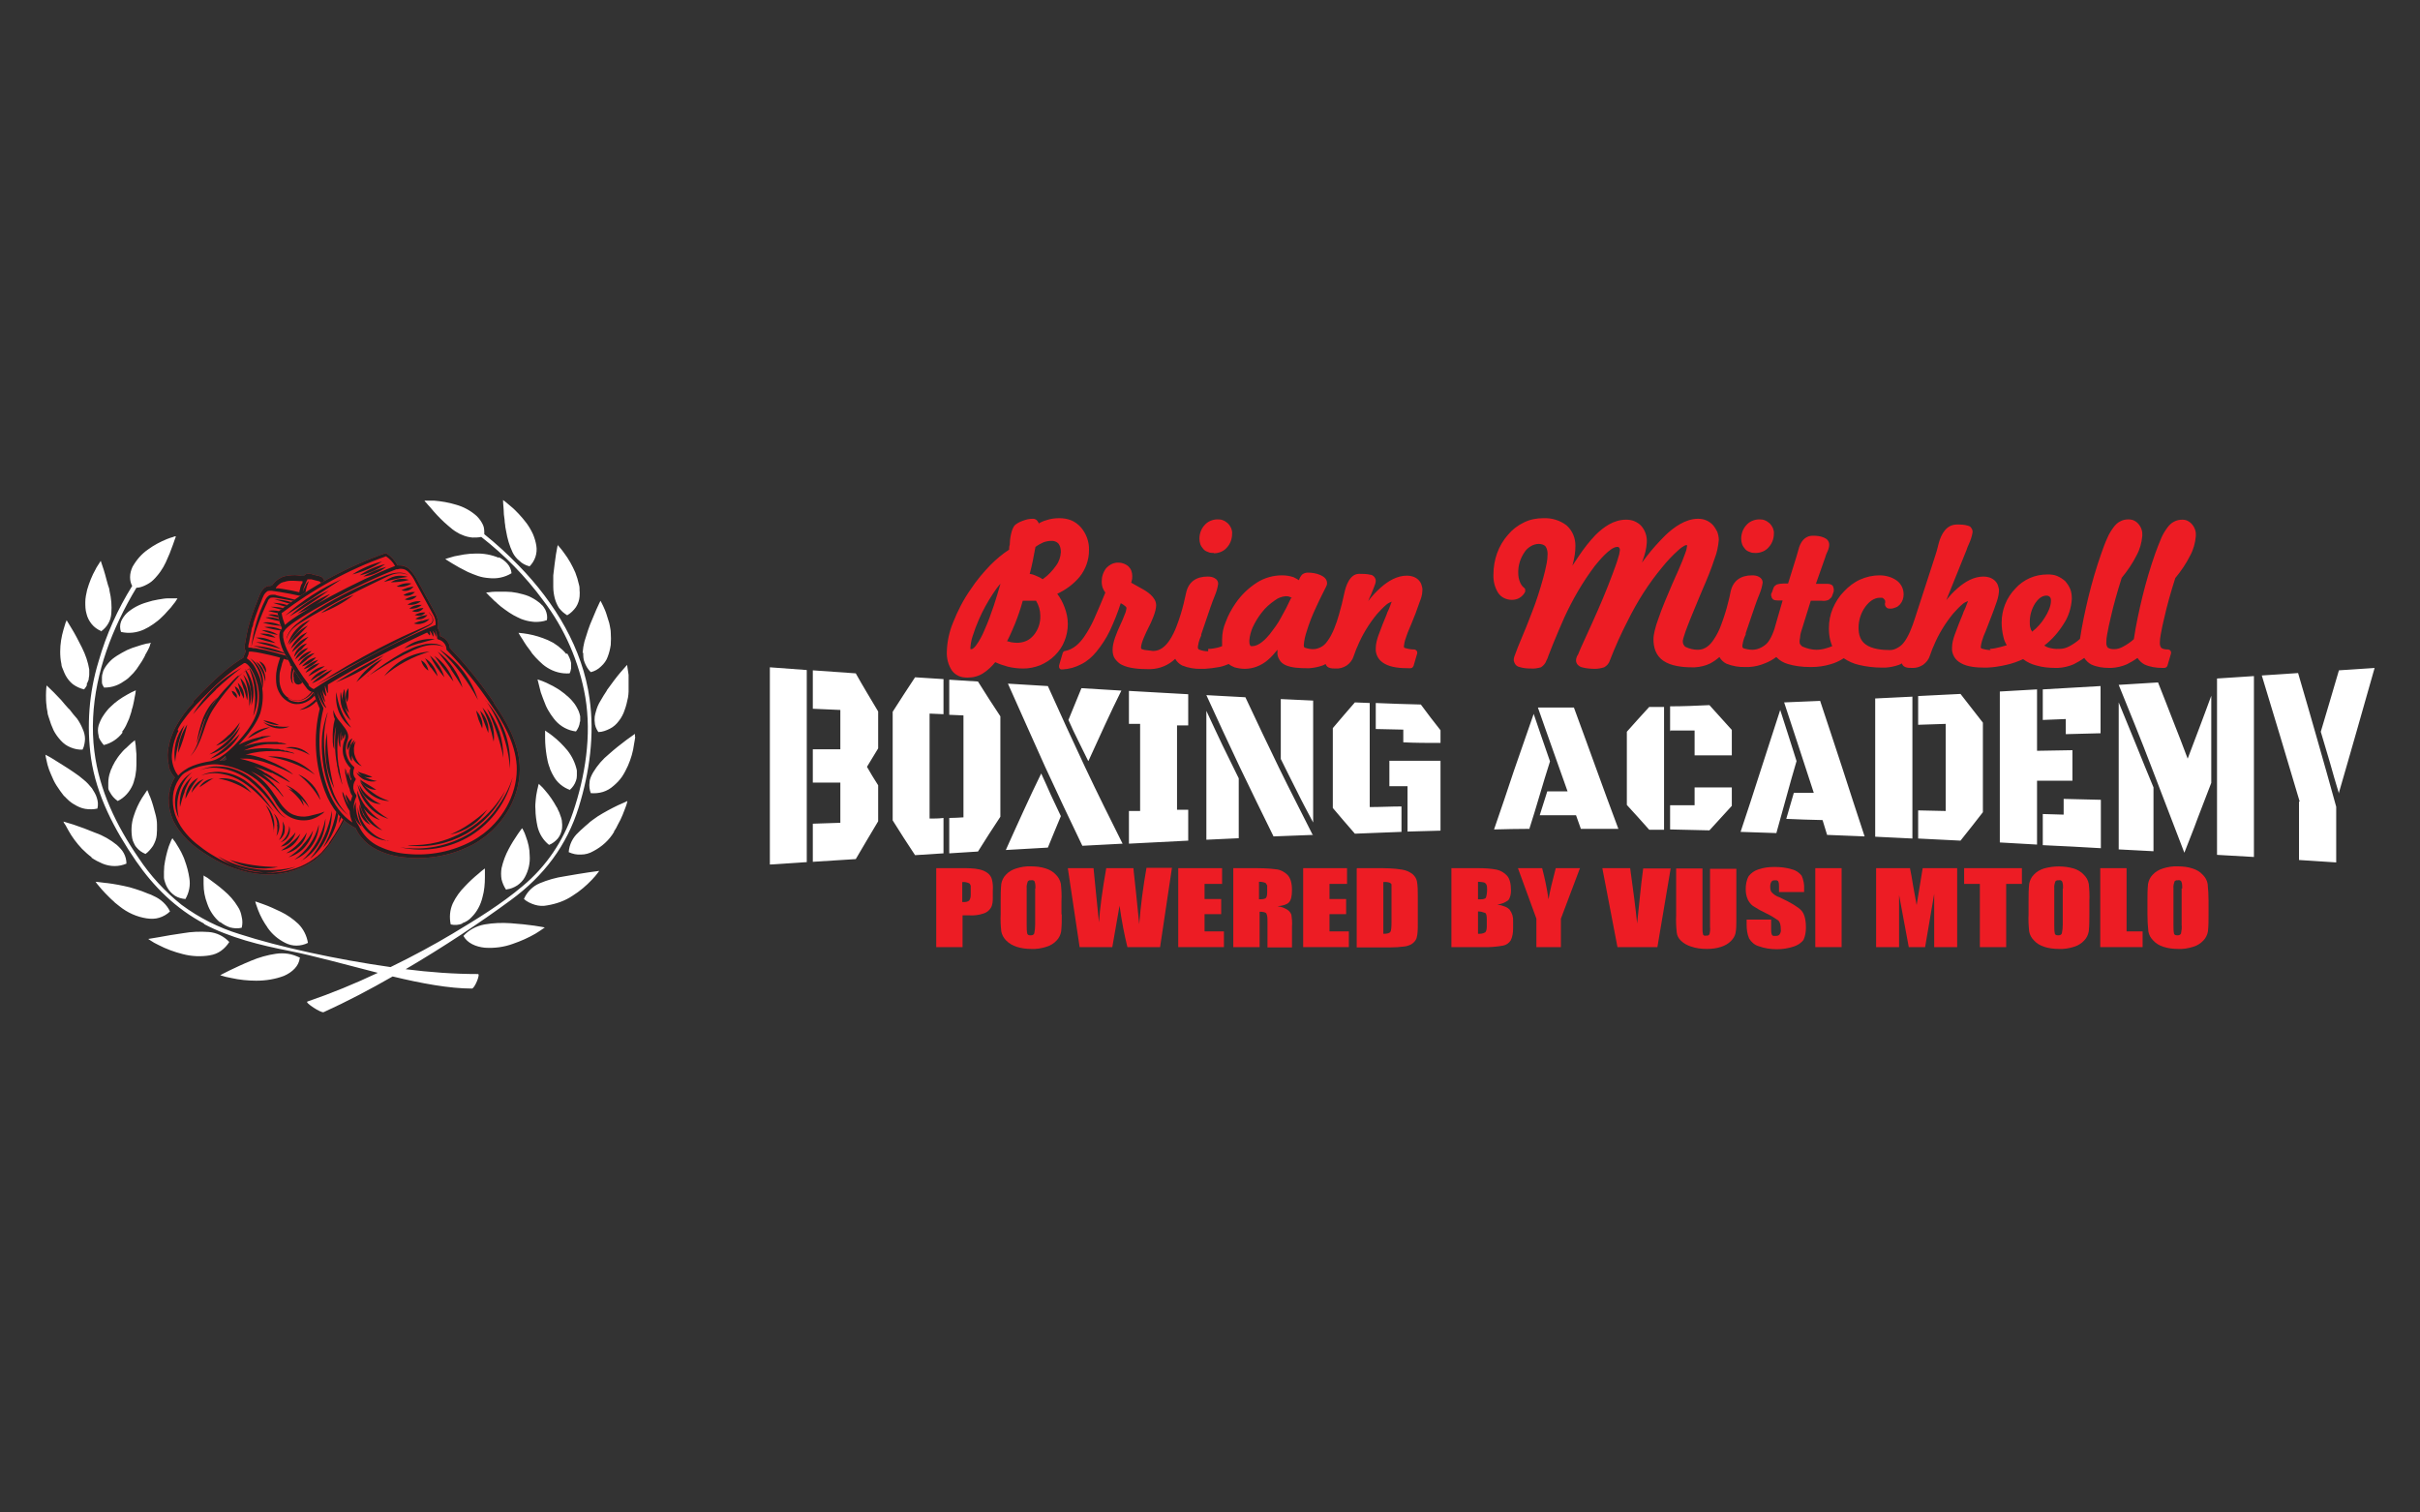 <?xml version="1.0" encoding="UTF-8"?>
<svg id="Layer_1" data-name="Layer 1" xmlns="http://www.w3.org/2000/svg" viewBox="0 0 80 50">
  <rect x="0" y="0" width="80" height="50" fill="#333333" stroke="none"/>
  <defs>
    <style>
      .cls-1 {
        fill-rule: evenodd;
      }

      .cls-1, .cls-2, .cls-3, .cls-4 {
        stroke-width: 0px;
      }

      .cls-1, .cls-4 {
        fill: #ed1c24;
      }

      .cls-2 {
        fill: #231f20;
      }

      .cls-3 {
        fill: #fff;
      }
    </style>
  </defs>
  <path class="cls-3" d="m17.5,18.73c.09-.09.16-.2.2-.32.04-.12.05-.25.03-.37-.02-.13-.06-.26-.11-.38-.06-.13-.13-.25-.21-.36s-.17-.21-.26-.31c-.08-.08-.16-.17-.25-.24-.08-.07-.14-.12-.19-.16l-.08-.06s0,.13.02.32c0,.1.01.21.03.33,0,.06.01.12.02.18,0,.06.02.13.03.19.04.25.11.49.22.72.05.1.13.2.22.27.09.09.21.15.33.18h0Zm.94-.72s-.03.12-.06.31c-.03.19-.06.44-.09.7v.39c0,.12.02.25.05.37.02.06.03.11.06.17.02.05.05.1.08.15.04.05.08.09.12.13.05.04.1.08.15.11.12-.07.21-.16.29-.27.07-.11.11-.23.12-.35,0-.06.01-.13,0-.19,0-.07,0-.14-.02-.2-.03-.14-.07-.27-.12-.4-.1-.23-.22-.45-.38-.66-.06-.08-.11-.15-.15-.19-.04-.05-.06-.07-.06-.07h0Zm-.51,2.01s-.08-.09-.13-.12c-.1-.08-.21-.14-.32-.19-.12-.05-.25-.08-.38-.11-.07-.01-.13-.02-.19-.03-.06,0-.13-.01-.19-.01h-.33c-.09,0-.17.01-.23.02-.06,0-.09.01-.09.01l.05.05s.07.08.13.13l.09.09s.03.03.05.04l.05.05c.08.07.16.14.25.2.09.07.19.13.29.19l.08.04s.05.03.08.04c.05.03.11.05.17.07.12.04.24.06.37.07.14,0,.27-.01.4-.06.02-.12,0-.23-.05-.34-.03-.05-.06-.1-.1-.15h0Zm.79,1.6c-.08-.1-.17-.18-.27-.26-.05-.04-.11-.07-.16-.11-.06-.03-.12-.06-.18-.09-.21-.09-.43-.16-.66-.2-.1-.02-.21-.03-.31-.04.04.07.08.14.13.21.04.06.08.14.14.22.03.04.06.08.09.12s.06.08.09.13c.07.09.15.17.23.25s.17.16.27.22c.22.14.48.21.74.19.03-.06.04-.11.05-.17v-.17c-.02-.11-.07-.22-.13-.32h0l-.03.02Zm.56-.05c0,.12,0,.23.05.34.02.05.05.11.08.16s.07.1.12.15c.13-.03.25-.1.34-.19.1-.09.18-.2.22-.32.05-.13.08-.26.1-.39.01-.14.01-.28,0-.42,0-.07-.02-.14-.03-.21s-.03-.13-.05-.19c-.04-.12-.07-.24-.11-.33-.08-.19-.15-.31-.15-.31,0,0-.06.12-.14.3-.04.09-.08.19-.13.31-.05.11-.1.24-.14.36-.04.12-.08.25-.12.38-.03.12-.05.24-.06.37h.02Zm.78,1.26c-.04.06-.07.11-.11.17l-.1.17c-.07.11-.12.23-.15.35-.02.06-.03.11-.04.17,0,.06-.01.11,0,.17,0,.12.05.24.12.34.13,0,.26-.05.38-.11.12-.06.22-.15.3-.26.04-.05.08-.11.11-.17s.06-.12.08-.19c.05-.13.08-.27.11-.41.01-.07.02-.14.02-.2v-.55c-.03-.2-.05-.33-.05-.33,0,0-.09.1-.22.25s-.29.37-.45.59h0Zm-.88,1.02v-.17c-.01-.06-.03-.11-.05-.17-.05-.11-.11-.22-.19-.31l-.06-.07-.07-.07s-.1-.09-.15-.13c-.1-.08-.2-.15-.31-.21-.05-.03-.1-.06-.15-.08s-.09-.05-.14-.07c-.09-.04-.19-.08-.29-.11.02.08.04.16.06.24.01.04.02.07.03.12.01.04.02.09.04.13.03.09.07.19.11.29.04.11.09.21.15.3.03.05.06.1.1.15.03.05.07.09.11.14.17.19.41.32.67.35.07-.09.12-.2.13-.32h0Zm-.34,2.26c.09-.08.16-.18.2-.3.02-.05.03-.11.03-.17v-.17c-.05-.24-.16-.47-.31-.66-.15-.18-.31-.34-.49-.48-.06-.05-.12-.09-.18-.13l-.07-.05v.25c0,.2.02.39.05.58.02.11.04.23.08.34.01.03.02.06.03.08,0,.03.02.05.03.08.02.05.05.11.08.16.12.23.33.4.57.48h-.02Zm2.15-1.76v-.09l-.28.2c-.2.15-.39.3-.58.47-.21.17-.38.37-.52.6-.03.05-.06.11-.08.16s-.04.11-.04.17c-.02.12,0,.25.04.36.13.01.27,0,.4-.04s.25-.11.35-.2c.05-.04.1-.09.15-.14s.09-.11.13-.16c.08-.12.14-.24.2-.37.1-.23.17-.47.2-.71.02-.1.03-.18.04-.24h-.01Zm-.69,3.13s.05-.07.07-.11l.03-.06.02-.04c.03-.06.06-.12.09-.17.05-.11.1-.22.13-.31.04-.09.06-.17.08-.22,0-.03.02-.06.02-.09,0,0-.12.06-.31.14-.23.11-.45.23-.66.36-.06.04-.11.08-.17.12s-.12.09-.17.14c-.06.05-.11.09-.16.14-.05.04-.1.09-.15.14-.19.17-.3.4-.32.65.13.06.27.09.41.08.14,0,.28-.04.4-.11.29-.15.53-.37.69-.64h0v-.02Zm-1.9-.8c-.11-.2-.23-.38-.38-.55-.06-.07-.11-.13-.15-.16l-.06-.06s0,.03-.02.07c0,.04-.03.11-.04.19-.02.08-.03.17-.04.27s-.02.2-.01.3c0,.2.03.4.07.59.06.24.19.45.38.6.11-.04.21-.12.29-.21.08-.1.12-.21.14-.33,0-.06.01-.12,0-.18,0-.06-.01-.12-.03-.18s-.04-.12-.06-.17c-.03-.05-.05-.11-.08-.17h0Zm-1.65,2.72c.12-.01.24-.06.35-.13.1-.07.19-.16.25-.27.12-.22.18-.47.16-.72,0-.22-.05-.43-.13-.64-.02-.07-.05-.13-.08-.19-.02-.05-.04-.07-.04-.07l-.04.05s-.06.08-.1.14c-.11.16-.21.32-.3.49-.11.2-.19.42-.24.64-.02.12-.02.25,0,.37.03.12.08.24.15.34h.02Zm1.91-.43c-.28.04-.56.12-.82.23-.12.05-.22.12-.31.21-.09.09-.16.19-.21.31.1.09.23.15.36.19.13.04.27.05.41.02.3-.05.59-.15.84-.32.24-.15.45-.33.64-.53.08-.08.14-.16.18-.21s.06-.08.06-.08l-.36.05c-.21.03-.5.08-.79.13Zm-1.7,2.23c.26-.09.51-.2.75-.34.1-.06.2-.13.3-.2,0,0-.14-.03-.35-.06-.21-.03-.49-.06-.78-.08s-.57-.01-.86.04c-.27.05-.52.18-.7.38.13.24.41.36.71.39.32.02.63-.02.93-.13Zm-1.68-.68c.12-.04.23-.11.31-.2.18-.18.3-.41.36-.66.06-.21.08-.44.08-.66v-.29s-.09.06-.21.17c-.16.13-.31.27-.45.42-.16.16-.3.35-.4.56-.1.22-.12.46-.07.7.13.03.27.02.39-.03h-.01Zm-8.55.02c.87.46,1.88.71,2.86.9.8.16,1.84.45,2.9.72-.76.36-1.54.68-2.33.95-.09.03.46.39.54.35.77-.35,1.53-.75,2.28-1.18.95.23,1.88.4,2.62.4.09,0,.29-.49.2-.48-.8,0-1.6-.06-2.39-.16,1.26-.74,2.45-1.53,3.47-2.28,1.11-.81,1.86-1.82,2.25-3.07.36-1.16.53-2.4.36-3.59-.23-1.66-1.14-3.17-2.34-4.4-.36-.37-.74-.72-1.14-1.04,0-.1,0-.21-.04-.3-.05-.11-.12-.21-.21-.3-.2-.18-.44-.31-.7-.38-.23-.07-.47-.11-.71-.13h-.31v.02l.05.05s.08.1.14.16c.14.17.29.33.45.48.09.08.18.16.28.24.05.04.1.07.15.1.05.03.1.06.16.08.11.05.23.08.35.09.1,0,.19,0,.29-.02.77.6,1.46,1.3,2.04,2.09.72.94,1.2,2.05,1.4,3.21.21,1.26,0,2.6-.41,3.81-.32.95-.89,1.79-1.66,2.43-.71.6-1.51,1.09-2.31,1.57-.6.36-1.32.75-2.06,1.11-1.77-.25-3.66-.66-4.99-1.09-.69-.21-1.34-.54-1.92-.97-.55-.44-1.03-.96-1.42-1.55-.74-1.08-1.3-2.24-1.46-3.52-.19-1.49.18-3.01.83-4.37.17-.36.36-.71.56-1.04.09,0,.18-.03.27-.07.11-.05.21-.11.29-.19.04-.04.08-.08.12-.13.04-.04.07-.09.11-.14.07-.1.13-.2.18-.31.09-.19.17-.39.24-.59.03-.08.05-.15.07-.2l.02-.05v-.02h-.02s-.03,0-.06.02c-.05.01-.13.04-.21.07-.22.09-.43.2-.62.34-.22.15-.39.35-.52.58-.05.11-.08.22-.08.34,0,.1.02.2.07.29-.48.77-.86,1.61-1.11,2.49-.32,1.04-.4,2.14-.25,3.21.18,1.23.77,2.35,1.49,3.4.58.84,1.31,1.57,2.26,2.07h-.03Zm-1.4-10.12c.08-.07.15-.15.22-.23.07-.07.13-.14.17-.2.05-.06.09-.11.11-.15.02-.04.04-.06.04-.06h-.32c-.09,0-.2.02-.32.04-.13.02-.25.05-.37.09-.25.07-.48.19-.67.36-.08.08-.15.18-.19.28-.04.11-.04.23,0,.34.25.06.52.03.76-.08.11-.05.21-.11.31-.18s.19-.14.27-.22h0Zm-2,.46c.1-.07.19-.16.25-.27.06-.1.09-.21.1-.33.02-.25,0-.5-.06-.75,0-.06-.03-.13-.05-.19-.02-.06-.03-.12-.05-.18-.03-.12-.06-.22-.09-.32-.06-.18-.1-.3-.1-.3l-.05.08c-.04.07-.09.13-.12.2-.12.21-.21.44-.28.68-.03.13-.06.27-.06.4s0,.26.04.39c.03.13.09.24.17.34.08.1.19.18.31.23v.02Zm1.63.43l.03-.06-.09.02c-.06,0-.13.03-.22.05-.09.03-.19.06-.31.1-.06.02-.11.05-.17.07-.06.03-.11.06-.17.09-.11.06-.22.13-.32.21-.09.08-.17.17-.24.28-.03.05-.06.1-.07.16-.02.05-.03.11-.03.16v.17c0,.06.04.12.07.17.14,0,.27-.02.4-.07.11-.04.22-.11.32-.18.05-.03.09-.07.13-.11.02-.02.04-.04.06-.06.02-.02.04-.04.06-.06.07-.08.14-.17.2-.27.06-.08.11-.17.16-.26.01-.02.02-.04.03-.06,0-.02.02-.04.03-.06.02-.04.04-.07.06-.11.03-.06.06-.12.07-.16v-.02Zm-2.1,1.32s.05-.1.07-.16c0-.06.02-.11.02-.17v-.17c-.02-.12-.05-.24-.09-.36s-.09-.24-.15-.36c-.12-.24-.24-.47-.34-.63-.1-.17-.17-.28-.17-.28,0,0,0,.03-.03.08-.02.06-.04.13-.07.23-.07.24-.11.48-.11.73,0,.14.01.28.04.41,0,.07.03.13.06.2.02.06.05.12.08.18.06.11.14.21.24.29.11.08.24.14.37.17.04-.05.08-.1.1-.16h-.02Zm1.17,1.57c.07-.09.13-.19.17-.29.05-.1.09-.2.12-.31.02-.05.03-.1.04-.15.02-.05.03-.1.04-.14.02-.09.04-.18.05-.25.02-.08.03-.16.04-.24-.1.04-.19.09-.28.14-.2.11-.39.24-.55.4-.05.04-.09.09-.13.14s-.08.1-.11.15c-.07.1-.12.21-.16.33-.03.11-.03.22,0,.34,0,.06.03.11.06.16s.07.1.11.15c.25-.06.47-.21.62-.41h0v-.02Zm-1.75-.76c-.09-.1-.18-.2-.26-.3l-.24-.25c-.14-.14-.24-.23-.24-.23,0,0-.02.13-.02.33,0,.1,0,.22.02.35,0,.06.02.13.03.2,0,.07.03.13.05.2.04.14.09.27.15.4.06.12.14.23.24.34.09.1.2.18.33.23.12.05.26.08.39.07.03-.06.05-.12.06-.18s.02-.11.02-.17c0-.12-.03-.23-.08-.34-.05-.12-.11-.23-.18-.33-.09-.1-.18-.21-.26-.32h0Zm1.61,3.04c.23-.11.4-.31.5-.54.02-.05.04-.11.05-.16.02-.05.03-.11.04-.17.02-.11.03-.22.03-.33v-.31s0-.09-.01-.14c0-.05-.01-.08-.01-.12,0-.08-.02-.16-.03-.24-.08.06-.16.13-.23.2-.03.03-.07.07-.11.1-.04.04-.08.08-.11.12-.08.09-.15.19-.21.29-.03.05-.06.11-.09.17,0,.03-.03.06-.04.09s-.02.06-.03.09c-.04.11-.06.23-.06.35,0,.06,0,.12,0,.17s.03.1.06.15c.06.11.14.2.24.27h0Zm-1.76-.16s.09.1.15.15c.05.04.11.09.17.12.11.07.24.13.37.15s.27.02.4-.01c.03-.12.02-.24-.02-.36-.02-.06-.04-.11-.07-.16s-.06-.1-.09-.15c-.08-.1-.17-.2-.27-.28l-.16-.13s-.11-.08-.17-.12c-.23-.16-.47-.3-.64-.41s-.3-.17-.3-.17c0,0,.02.13.07.33.03.11.07.22.12.33.03.06.05.12.08.18.03.06.06.12.1.18.08.12.16.24.25.35h0Zm2.38,1.69c.08.1.18.17.3.22.1-.07.18-.17.25-.27.06-.11.11-.23.12-.35,0-.06.01-.11.01-.17v-.18c0-.11-.02-.23-.05-.34-.05-.19-.1-.38-.17-.56-.03-.07-.06-.13-.07-.17-.02-.04-.03-.07-.03-.07,0,0-.02.02-.05.07-.04.06-.08.12-.12.18-.12.19-.21.39-.28.61-.08.24-.09.49-.05.73.01.06.03.11.06.17.02.05.05.1.09.14h0Zm-1.49.34c.06.04.12.08.18.11.06.03.12.06.19.09.12.05.26.08.4.08s.27-.03.39-.08c0-.12-.03-.24-.09-.35-.03-.05-.06-.1-.1-.14-.04-.05-.09-.09-.13-.13-.21-.17-.45-.31-.71-.4-.24-.1-.48-.19-.72-.27l-.33-.1s0,.03.04.08.07.13.12.21c.12.22.28.43.45.61.1.1.21.2.32.28h0Zm2.51.99c.06.11.15.2.25.27.11.07.23.1.35.11.12-.21.17-.45.13-.69-.03-.2-.08-.39-.15-.58-.03-.1-.08-.19-.12-.28-.05-.09-.1-.18-.14-.24-.04-.07-.08-.13-.11-.16-.03-.04-.04-.06-.04-.06l-.04.07s-.05.12-.08.2c-.07.21-.12.43-.15.65,0,.06-.01.13-.01.19v.18c0,.06.02.12.04.18s.04.11.07.16h0Zm-2.03-.15c-.21-.03-.34-.04-.34-.04,0,0,.02.03.05.07.04.05.09.11.16.19.07.08.15.16.24.25.05.05.09.09.15.14l.04.04.05.04s.07.06.1.08c.26.21.57.35.9.4.14.02.28.02.41-.02.13-.04.26-.11.36-.21-.11-.23-.31-.41-.54-.51-.06-.03-.12-.06-.19-.08-.07-.03-.13-.05-.2-.08-.07-.02-.14-.05-.21-.07s-.14-.04-.2-.06c-.25-.06-.51-.11-.76-.14h-.02Zm3.78,1.29c.1.08.21.14.33.18.12.03.25.04.38.01.03-.12.03-.24,0-.36-.02-.12-.06-.24-.13-.34-.12-.2-.28-.38-.46-.53-.17-.15-.34-.27-.46-.36-.06-.05-.11-.08-.15-.1s-.06-.04-.06-.04v.29c0,.22.04.43.12.64.08.24.23.46.42.62h0Zm-.34,1.1c.13-.02.26-.07.37-.15s.2-.18.27-.29c-.18-.19-.42-.31-.68-.33-.29-.02-.57-.01-.85.04-.29.04-.58.09-.79.13l-.36.06s.03.02.09.06c.06.04.14.09.25.14.25.13.52.23.8.3.3.08.61.09.91.04h-.01Zm1.9-.92c.15.22.35.39.59.51.12.06.24.09.37.09s.26-.03.38-.09c-.04-.24-.15-.46-.32-.63-.17-.16-.37-.3-.58-.4-.19-.09-.38-.18-.58-.25-.16-.06-.26-.09-.26-.09,0,0,0,.03.02.08s.04.12.07.2c.08.21.19.41.32.59h-.01Zm1.08,1c-.13-.06-.26-.11-.4-.13-.13-.02-.27-.02-.4,0-.28.04-.56.12-.82.23-.27.11-.52.23-.71.32-.19.09-.31.16-.31.16.12.04.24.07.36.09.27.06.55.09.83.09.32,0,.63-.05.92-.16.27-.12.49-.32.52-.59h0Zm6.57-13.22c-.24-.1-.5-.15-.77-.14-.13,0-.25.01-.38.03-.12.02-.23.04-.32.06-.18.05-.3.09-.3.09l.06.04s.09.06.16.1.15.09.24.14.19.1.29.15c.11.05.22.09.33.13.12.04.23.06.36.07.26.03.52-.02.75-.16-.01-.12-.06-.23-.14-.32s-.18-.16-.28-.21v.02Z"/>
  <path class="cls-3" d="m77.32,26.23c-.1-.34-.21-.69-.3-1.03-.1-.34-.2-.68-.3-1.01.1-.33.2-.67.3-1.01.1-.34.2-.68.3-1.02l1.18-.08c-.2.71-.4,1.41-.6,2.11-.2.69-.39,1.37-.59,2.05h0Zm-1.3.26c-.21-.71-.42-1.41-.63-2.11s-.42-1.38-.62-2.05l1.2-.08c.21.72.42,1.44.63,2.18.21.73.42,1.48.63,2.24v1.84l-1.23-.08v-1.93h.02Zm-5.98,1.58v-4.85c.19.46.38.92.57,1.39s.38.94.58,1.42v2.11l-1.15-.06h0Zm3.25.19v-5.83c.41-.03.82-.05,1.22-.08v5.98l-1.22-.07Zm-3.25-5.62l1.3-.08c.16.41.33.83.49,1.25.17.42.33.85.49,1.27.13-.34.26-.68.39-1.03.13-.34.26-.7.39-1.05v2.88c-.15.39-.3.78-.45,1.17-.14.39-.3.77-.44,1.14-.37-.96-.73-1.91-1.09-2.84-.35-.92-.72-1.82-1.08-2.71h0Zm-2.51,5.29v-1.02l.69.02v-.52l1.23.03v1.6c-.64-.04-1.27-.07-1.91-.1h-.01Zm0-4.14v-1c.64-.04,1.27-.07,1.91-.11v1.56l-1.15.03v-.5l-.76.03h0Zm-.19,2.03v2.1l-1.23-.07v-4.99l1.23-.07v2.03l1.17-.02v1.01h-1.17Zm-5.35-2.73l1.23-.06v4.69c-.41-.02-.82-.04-1.23-.06v-4.58h0Zm1.42,4.64v-.94l.91.02v-2.88l-.91.03v-.95c.47-.02.93-.05,1.4-.07.24.31.49.63.74.95v2.96c-.25.32-.49.63-.74.94l-1.4-.07h0Zm-4.69-.19l-1.18-.04c.22-.66.44-1.33.65-1.99s.44-1.35.66-2.04l.27.84c.09.28.18.56.27.85-.12.4-.23.8-.34,1.2-.11.4-.22.79-.33,1.19h0Zm1.53-.43c-.4-.01-.81-.02-1.2-.04.08-.29.17-.57.25-.86h.66c-.16-.5-.33-1-.49-1.5s-.33-.99-.49-1.49l1.19-.05c.24.73.49,1.47.73,2.21.24.75.49,1.51.74,2.27l-1.24-.05c-.05-.16-.1-.33-.15-.49h0Zm-5.04.32v-.81h.81v-.59h1.23v.61c-.25.27-.49.54-.74.81-.43-.01-.87-.02-1.3-.03h0Zm0-3.26v-.82c.44,0,.87-.02,1.3-.04.24.27.49.54.74.82v.84h-1.23v-.82h-.82v.02Zm-.2,3.26h-.49c-.25-.28-.49-.55-.74-.82v-2.42c.24-.27.49-.55.74-.82h.49v4.07h0Zm-4.44-.03c-.4,0-.79.01-1.18.02.22-.64.44-1.28.65-1.92.22-.64.44-1.27.66-1.9l.27.79.27.78c-.12.37-.23.74-.34,1.11s-.22.74-.34,1.11h0Zm1.53-.45h-1.2l.25-.79h.67c-.16-.46-.33-.92-.49-1.38s-.33-.92-.49-1.39h1.19c.24.66.49,1.33.73,2,.24.67.49,1.34.74,2.01h-1.24c-.06-.16-.11-.3-.16-.45h0Zm-6.62-2.85v-.86c.49.02.99.04,1.49.05.21.29.43.57.65.85v.42c-.41,0-.82,0-1.23-.02v-.42s-.91-.02-.91-.02Zm.45,1.05h1.69v2.31l-1.09.03v-1.5h-.6v-.84Zm-.65,1.53c.35,0,.7-.02,1.05-.02v.84c-.51.02-1.03.04-1.54.06-.24-.28-.49-.56-.73-.85v-2.64c.24-.29.49-.57.73-.85l.49.02v3.44Zm-1.87-3.52v4.03c-.18-.34-.37-.69-.54-1.04-.18-.35-.35-.7-.53-1.06v-1.98l1.07.05Zm-3.53,4.6v-4.26c.18.38.35.76.53,1.13.18.37.36.74.54,1.1v1.98s-1.07.05-1.07.05Zm3.53-.16l-1.31.05c-.37-.75-.74-1.51-1.11-2.28-.37-.78-.74-1.58-1.11-2.39l1.29.07c.37.79.74,1.57,1.11,2.33s.75,1.49,1.12,2.23h.01Zm-6.09-.79h.37v-2.88h-.37v-1.09c.65.04,1.3.07,1.96.11v1.03h-.37v2.79h.37v1.02l-1.96.1v-1.07h0Zm-.2,1.08l-1.34.07c-.41-.85-.82-1.72-1.23-2.61-.41-.9-.81-1.82-1.23-2.75l1.32.08c.41.91.82,1.81,1.23,2.68s.83,1.71,1.24,2.53h0Zm-3.87.21c.19-.43.39-.86.58-1.28.19-.42.39-.84.59-1.25.11.24.22.48.32.71.11.24.22.47.33.7-.14.34-.29.69-.43,1.04l-1.4.08h0Zm2.72-2.95c-.11-.22-.22-.45-.33-.67s-.22-.45-.32-.68c.14-.35.29-.7.43-1.05l1.32.08c-.19.38-.37.76-.55,1.15s-.36.78-.54,1.18h0Zm-4.12-1.5l-.47-.02v-1.16l.95.06c.24.39.49.77.74,1.15v3.32c-.25.38-.5.76-.74,1.15l-.95.06v-1.17c.15,0,.31-.01.47-.02,0,0,0-3.37,0-3.37Zm-1.12,3.41c.15,0,.31,0,.46-.02v1.17c-.32.02-.63.04-.94.06-.25-.38-.5-.76-.74-1.15v-3.59c.24-.38.49-.76.74-1.14l.94.06v1.16l-.46-.02v3.46h0Zm-5.28-5c.41.03.82.06,1.22.09v6.35l-1.22.08v-6.52Zm2.33,1.41l-.91-.04v-1.27l1.42.1c.24.43.49.84.74,1.26v1.22c-.12.2-.24.4-.37.61.12.21.24.41.37.61v1.19c-.25.41-.49.83-.74,1.25l-1.42.09v-1.26l.91-.03v-1.33h-.91v-1.1h.91v-1.3Z"/>
  <path class="cls-4" d="m30.94,28.7h.88c.18,0,.37,0,.55.04.1.02.2.06.29.13.06.05.11.12.13.2.03.12.04.24.03.36v.23c0,.12,0,.25-.07.36-.06.09-.14.15-.24.18-.15.05-.31.07-.46.06h-.23v1.05h-.87v-2.61h0Zm.87.45v.67h.06c.06,0,.12-.01.17-.05.04-.06.05-.12.05-.19v-.3s-.02-.06-.05-.08c-.07-.03-.15-.05-.22-.04h-.01Z"/>
  <path class="cls-4" d="m35.1,30.23c0,.19,0,.37-.02.56-.02.11-.07.22-.15.3-.09.1-.21.17-.34.21-.16.05-.33.08-.5.07-.16,0-.33-.02-.48-.07-.13-.04-.25-.11-.35-.21-.08-.08-.14-.19-.16-.3-.02-.19-.03-.38-.02-.56v-.45c0-.19,0-.37.02-.56.02-.11.07-.22.15-.3.09-.1.21-.17.34-.21.16-.05.33-.08.5-.07.16,0,.33.02.48.07.13.04.25.11.34.21.08.08.14.19.16.3.02.19.03.38.02.56v.45h0Zm-.87-.86c0-.08,0-.16-.03-.23,0-.02-.03-.03-.05-.04-.02,0-.04-.01-.06,0h-.06s-.03.02-.05.03c-.03.08-.05.16-.04.24v1.22c0,.09,0,.19.02.28.02.04.05.05.11.05.02,0,.05,0,.07-.01s.04-.03.05-.05c.02-.1.03-.19.03-.29v-1.2h.01Z"/>
  <path class="cls-4" d="m38.74,28.7l-.39,2.61h-1.08c-.1-.4-.19-.86-.26-1.37-.04.22-.12.68-.24,1.37h-1.08l-.39-2.61h.85l.09.91.09.88c.03-.46.11-1.05.24-1.79h.9c0,.08.04.36.09.86l.1.99c.05-.62.13-1.24.24-1.86h.85,0Z"/>
  <path class="cls-4" d="m38.95,28.7h1.45v.52h-.58v.5h.55v.5h-.55v.57h.64v.52h-1.51v-2.61Z"/>
  <path class="cls-4" d="m40.75,28.7h.62c.28,0,.56,0,.84.04.14.02.26.09.36.19.09.1.14.26.14.49,0,.2-.03.34-.1.41-.06.07-.19.11-.38.13.13.01.25.06.35.13.05.04.09.09.11.15.02.13.03.26.02.39v.69h-.81v-.87c0-.09,0-.18-.04-.26-.03-.03-.1-.05-.22-.05v1.17h-.87v-2.61h-.02Zm.87.45v.58c.07,0,.14,0,.21-.03.04-.02.06-.09.06-.2v-.23s-.03-.05-.05-.08c-.07-.03-.14-.04-.21-.04h-.01Z"/>
  <path class="cls-4" d="m43.07,28.7h1.46v.52h-.58v.5h.55v.5h-.55v.57h.64v.52h-1.51v-2.61h0Z"/>
  <path class="cls-4" d="m44.86,28.7h.65c.29,0,.57,0,.85.05.12.02.24.07.34.15.07.06.12.14.14.23.03.16.03.33.03.5v.91c0,.16,0,.32-.04.47-.03.08-.08.14-.15.19-.08.05-.17.08-.26.09-.16.02-.31.03-.47.03h-1.1v-2.61h.01Zm.87.45v1.72c.13,0,.2-.02.23-.06.03-.04.04-.15.04-.32v-1.01c0-.08,0-.15,0-.23,0-.02,0-.03-.02-.04,0-.01-.03-.02-.04-.03-.06-.02-.13-.03-.19-.02h-.01Z"/>
  <path class="cls-4" d="m47.99,28.7h.87c.21,0,.42.01.62.05.13.03.25.1.34.2s.13.27.13.49c0,.11-.02.23-.09.32-.11.08-.23.13-.36.14.2.04.34.09.41.18.08.11.12.24.11.38v.24c0,.13-.02.27-.08.39-.06.09-.15.15-.25.17-.23.04-.46.06-.7.05h-1.01v-2.61h.01Zm.87.45v.58h.09c.09,0,.14-.02.17-.05.03-.09.04-.19.04-.28,0-.06,0-.12-.03-.17-.02-.03-.04-.05-.08-.06-.06-.01-.12-.02-.19-.02Zm0,.99v.73c.08,0,.16,0,.24-.05.03-.03.05-.09.05-.2v-.24c0-.11-.02-.18-.05-.2-.08-.03-.16-.05-.24-.05h0Z"/>
  <path class="cls-4" d="m52.23,28.7l-.63,1.67v.94h-.81v-.94l-.61-1.67h.8c.09.34.16.68.21,1.03.05-.28.13-.62.24-1.03h.8Z"/>
  <path class="cls-4" d="m55.23,28.7l-.44,2.61h-1.32l-.5-2.61h.92c.1.72.18,1.33.23,1.83.05-.51.1-.95.14-1.34l.06-.48h.92,0Z"/>
  <path class="cls-4" d="m57.4,28.7v1.74c0,.14,0,.28-.03.42-.02.09-.08.18-.15.25-.09.09-.2.15-.32.19-.15.05-.31.07-.47.07-.18,0-.36-.02-.53-.08-.13-.04-.25-.11-.34-.2-.07-.07-.12-.16-.13-.26-.02-.19-.03-.39-.02-.58v-1.54h.87v1.96c0,.07,0,.15.02.22,0,.02.02.03.04.04.02,0,.04.01.06,0h.06s.03-.02.05-.04c.02-.08.03-.16.02-.25v-1.92h.87v-.02Z"/>
  <path class="cls-4" d="m59.62,29.49h-.81v-.19c0-.06,0-.12-.03-.17,0-.01-.03-.02-.05-.03h-.06s-.04,0-.06.01c-.02,0-.04.02-.05.04-.03.04-.04.1-.04.15,0,.07,0,.14.05.2.07.07.15.13.25.16.39.18.63.33.73.44s.15.3.15.56c0,.14-.02.28-.08.41-.08.11-.2.18-.32.22-.18.06-.37.09-.56.09-.2,0-.41-.03-.6-.1-.14-.04-.25-.14-.32-.26-.06-.14-.08-.3-.08-.45v-.17h.81v.32c0,.06,0,.13.03.19.02.02.03.03.06.03h.06s.05,0,.07-.01c.02,0,.04-.02.06-.04.03-.05.05-.1.04-.16,0-.15-.03-.25-.08-.3-.13-.09-.26-.17-.41-.24s-.29-.15-.43-.24c-.07-.05-.13-.13-.17-.21-.05-.11-.07-.22-.07-.34,0-.15.02-.3.1-.44.08-.1.19-.18.32-.22.17-.06.35-.08.53-.08.2,0,.39.02.58.08.13.03.24.11.32.21.06.14.09.29.08.44v.1h-.02Z"/>
  <path class="cls-4" d="m60.88,28.7v2.61h-.87v-2.61h.87Z"/>
  <path class="cls-4" d="m64.7,28.7v2.61h-.76v-1.76l-.3,1.76h-.54l-.32-1.72v1.72h-.76v-2.61h1.12c.03.16.07.34.1.56l.12.66.2-1.22h1.14Z"/>
  <path class="cls-4" d="m66.84,28.7v.52h-.52v2.09h-.87v-2.09h-.52v-.52s1.91,0,1.91,0Z"/>
  <path class="cls-4" d="m69.07,30.23c0,.19,0,.37-.02.56-.02.11-.07.22-.15.3-.09.1-.21.17-.34.21-.16.05-.33.08-.5.07-.16,0-.33-.02-.48-.07-.13-.04-.25-.11-.34-.21-.08-.08-.14-.18-.16-.3-.02-.19-.03-.38-.02-.56v-.45c0-.19,0-.37.02-.56.02-.11.07-.22.15-.3.09-.1.21-.17.34-.21.32-.09.66-.09.98,0,.13.04.25.11.34.21.08.08.14.18.16.3.02.19.03.38.02.56v.44h0Zm-.87-.86c0-.08,0-.16-.03-.23-.01-.02-.03-.03-.05-.04-.02,0-.04-.01-.06,0h-.06s-.03.02-.05.03c-.03.08-.05.16-.04.24v1.22c0,.09,0,.19.02.28.02.04.05.05.11.05.02,0,.05,0,.07-.01s.04-.03.05-.05c.02-.1.03-.19.03-.29v-1.2h.01Z"/>
  <path class="cls-4" d="m70.3,28.7v2.09h.53v.52h-1.4v-2.61h.87Z"/>
  <path class="cls-4" d="m73.01,30.23c0,.19,0,.37-.02.56-.02.11-.07.22-.15.3-.09.1-.21.17-.34.21-.16.05-.33.08-.5.07-.16,0-.33-.02-.48-.07-.13-.04-.25-.11-.34-.21-.08-.08-.14-.18-.16-.3-.02-.19-.03-.38-.03-.56v-.45c0-.19,0-.37.02-.56.02-.11.07-.22.15-.3.09-.1.21-.17.34-.21.16-.05.33-.08.5-.07.16,0,.33.02.48.07.13.04.25.11.34.21.08.08.14.18.16.3.02.19.03.38.03.56v.45Zm-.87-.86c0-.08,0-.16-.03-.23-.01-.02-.03-.03-.05-.04-.02,0-.04-.01-.06,0h-.06s-.03.02-.05.03c-.03.08-.05.16-.04.24v1.22c0,.09,0,.19.02.28.02.04.05.05.11.05.02,0,.05,0,.07-.01s.04-.03.05-.05c.02-.1.03-.19.02-.29v-1.2h.02Z"/>
  <path class="cls-4" d="m6.39,23.23c-.21.22-.4.47-.55.74-.08.13-.14.28-.19.42-.05.15-.08.3-.1.45-.02.15,0,.31.03.46v.05h.01v.02s0,.02.01.04c.04.11.1.21.18.29-.08.13-.14.27-.17.42h0v.05s-.02.04-.02.05c-.01.08-.02.15-.01.23h0v.08h0v.03c.01.15.05.31.1.45,0,.01.01.03.02.04v.02c.05.12.12.23.19.34.18.25.4.47.65.65s.51.34.78.47c.27.13.56.23.86.3.3.07.6.09.9.07.15-.01.3-.04.45-.07.15-.04.29-.09.43-.15s.27-.14.4-.22c.03-.02.06-.04.09-.07l.09-.07.08-.08s.03-.03.04-.04l.04-.04c.1-.11.2-.23.28-.36.04-.06.08-.13.12-.19.04-.06.08-.13.12-.19.15-.26.28-.53.39-.81.05-.14.1-.28.14-.43.04-.14.07-.29.09-.44s.03-.3.05-.45c.02-.15.04-.29.08-.44.07-.29.15-.58.23-.86.04-.14.08-.29.11-.43.03-.15.06-.29.09-.44.02-.07.04-.14.06-.21l.02-.05h.01s0-.01.01-.01c.04,0,.08-.01.11-.03s.06-.05.08-.08c.02-.03.04-.07.05-.1.03-.07.06-.14.08-.21.1-.28.19-.57.25-.86l.05-.22c.02-.07.03-.15.03-.22v-.06s0-.04-.02-.06c-.01-.04-.03-.07-.06-.1-.01-.01-.03-.03-.04-.04h-.01v-.15c0-.14-.02-.29-.09-.42-.09-.12-.2-.23-.33-.3-.25-.16-.52-.29-.81-.39l-.1-.04h-.03s-.01-.05-.02-.07c-.02-.03-.05-.06-.09-.08-.03-.02-.07-.03-.11-.04l-.21-.08-.1-.04s-.07-.02-.11-.03c-.04,0-.08,0-.11.02s-.07.04-.09.07c-.02.03-.05.06-.07.09-.02.03-.04.06-.06.1-.02.03-.03.07-.05.1,0,.02-.01.04-.02.05v.05h-.04s0-.03.01-.04l.04-.1c.03-.07.05-.14.07-.22,0-.04.02-.07.02-.11s0-.08-.03-.11c-.02-.03-.05-.06-.09-.07s-.07-.03-.11-.03l-.22-.06s-.08-.01-.11,0c-.04,0-.07.02-.1.05h-.01v.02h-.07l-.12-.02c-.15-.02-.3,0-.45.03-.15.04-.28.13-.37.24l-.04.05-.02.02h-.01s-.04.01-.04.01h-.06c-.08.02-.14.06-.19.13-.05.06-.08.13-.11.2l-.08.21c-.06.14-.11.28-.16.42s-.09.29-.13.44-.06.3-.09.45l-.02.11s-.01.08,0,.12c0,.02.01.04.03.05h0v.05s-.04.07-.05.11l-.02.05h0v.02l-.02.02s-.06.04-.1.06c-.06.04-.13.09-.19.13-.25.18-.48.38-.7.59-.11.11-.22.21-.33.32s-.21.22-.32.33h0v.05Zm1.09,1.78s.01.03.02.05c0,0,0,.02.01.03v.02h-.03l-.03.03h-.02s-.08.01-.08.01h-.05s-.01-.01-.01-.01l.03-.02.05-.04s.07-.05.1-.08h.01Z"/>
  <path class="cls-2" d="m6.39,23.23c-.21.22-.4.47-.55.74-.08.13-.14.28-.19.42-.05.15-.08.3-.1.45-.02.15,0,.31.03.46v.05h.01v.02s0,.02.01.04c.04.11.1.21.18.29-.08.13-.14.27-.17.42h0v.05s-.02.04-.02.05c-.01.08-.02.15-.01.23h0v.08h0v.03c.01.15.05.31.1.45,0,.01.01.03.02.04v.02c.05.12.12.23.19.34.18.25.4.47.65.65s.51.34.78.47c.27.13.56.23.86.3.3.07.6.09.9.07.15-.01.3-.04.45-.07.15-.04.29-.09.43-.15s.27-.14.4-.22c.03-.02.06-.04.09-.07l.09-.07.08-.08s.03-.03.04-.04l.04-.04c.1-.11.2-.23.28-.36.04-.06.08-.13.12-.19.04-.06.08-.13.12-.19.15-.26.28-.53.39-.81.05-.14.1-.28.14-.43.04-.14.07-.29.09-.44s.03-.3.05-.45c.02-.15.04-.29.08-.44.07-.29.15-.58.23-.86.04-.14.08-.29.11-.43.03-.15.06-.29.09-.44.02-.07.04-.14.06-.21l.02-.05h.01s0-.01.01-.01c.04,0,.08-.01.11-.03s.06-.05.08-.08c.02-.03.04-.07.05-.1.03-.07.06-.14.08-.21.1-.28.19-.57.25-.86l.05-.22c.02-.07.03-.15.03-.22v-.06s0-.04-.02-.06c-.01-.04-.03-.07-.06-.1-.01-.01-.03-.03-.04-.04h-.01v-.15c0-.14-.02-.29-.09-.42-.09-.12-.2-.23-.33-.3-.25-.16-.52-.29-.81-.39l-.1-.04h-.03s-.01-.05-.02-.07c-.02-.03-.05-.06-.09-.08-.03-.02-.07-.03-.11-.04l-.21-.08-.1-.04s-.07-.02-.11-.03c-.04,0-.08,0-.11.02s-.07.04-.09.07c-.02.03-.05.06-.07.09-.02.03-.04.06-.06.1-.02.03-.03.07-.05.1,0,.02-.01.04-.02.05v.05h-.04s0-.03.01-.04l.04-.1c.03-.07.05-.14.07-.22,0-.04.02-.07.02-.11s0-.08-.03-.11c-.02-.03-.05-.06-.09-.07s-.07-.03-.11-.03l-.22-.06s-.08-.01-.11,0c-.04,0-.07.02-.1.05h-.01v.02h-.07l-.12-.02c-.15-.02-.3,0-.45.03-.15.04-.28.13-.37.24l-.04.05-.02.02h-.01s-.04.01-.04.01h-.06c-.08.02-.14.06-.19.13-.05.06-.08.13-.11.2l-.08.21c-.06.14-.11.28-.16.42s-.09.29-.13.44-.06.3-.09.45l-.02.11s-.01.08,0,.12c0,.02.01.04.03.05h0v.05s-.04.07-.05.11l-.02.05h0v.02l-.02.02s-.06.04-.1.06c-.06.04-.13.09-.19.13-.25.18-.48.38-.7.59-.11.11-.22.21-.33.32s-.21.22-.32.33h0v.05Zm3.9-4.08l.15.04s.06.01.08.02c.03,0,.06.02.08.04.01.02.02.05,0,.08,0,.03-.01.06-.02.08-.01.05-.03.11-.05.16s-.04.1-.06.16h-.02l-.04-.02h-.09l-.23-.07c.01-.09.03-.18.06-.27,0,0,.01-.04.03-.08.01-.04.03-.08.02-.08,0,0-.03.03-.06.07-.02.02-.03.05-.04.08-.04.07-.07.14-.09.21h0s.01-.06.02-.09c.01-.05.03-.1.05-.14.02-.05.04-.09.06-.14l.02-.03v-.02h.13Zm-1.95,1.6s.02-.08.03-.11v-.03s.01-.04.02-.06c.05-.17.12-.34.18-.51.02-.06.05-.11.07-.17.02-.06.04-.11.07-.17.02-.05.06-.1.11-.14.02-.02.05-.03.08-.03h.08c.83.11,1.65.32,2.43.63.19.07.38.16.57.24l.14.07s.09.04.14.07c.02.01.04.03.05.05.01.02.02.05.02.07v.15s0,.08-.01.13h-.02.02c-.04.37-.14.73-.29,1.06-.04.09-.09.19-.14.27-.03.05-.05.09-.08.13-.01.02-.03.04-.04.06-.01.02-.04.03-.06.03-.05,0-.1-.01-.15-.03l-.14-.06-.29-.11-1.16-.44c-.19-.08-.39-.14-.6-.2-.2-.06-.41-.11-.61-.16-.1-.02-.21-.04-.31-.06h-.08s-.05-.02-.08-.02h-.08v-.07c.04-.16.06-.32.1-.48,0-.05.02-.1.03-.15v.04Zm2.55-1.25s.03-.03.04-.05c.02-.02.04-.03.07-.03h.07s.05.02.07.03l.28.11.07.03h.02v.03s-.02.1-.03.14c-.01.05-.03.09-.04.14,0,.02-.02.05-.03.07v.03l-.02.02h-.02l.05-.24s.02-.11.02-.16c-.03.05-.06.1-.07.15l-.08.22-.22-.08c-.06-.02-.11-.04-.17-.06h-.04c.01-.1.04-.18.08-.26,0,0,.02-.03.04-.07.02-.03.04-.07.03-.07,0,0-.04.02-.07.06-.02.02-.04.04-.05.07-.05.08-.09.16-.11.24h-.04v-.05s0-.03.01-.04c0-.03.02-.05.03-.08.02-.05.05-.09.07-.13v-.02h.02s.02,0,.02,0Zm1.69.68l.04.02c.07.05.14.11.2.19.06.08.1.18.11.29,0,.05.01.1,0,.15v.02l-.02-.02s-.04-.03-.06-.05c-.08-.06-.17-.12-.26-.16-.05-.02-.09-.05-.14-.07h-.03v-.03s-.02-.01-.02-.02c-.02-.02-.04-.04-.06-.05-.04-.03-.09-.05-.14-.07l-.14-.06c-.09-.04-.18-.08-.28-.12l-.14-.06-.13-.05v-.03l.03-.05s.02-.06.03-.09c0-.03.02-.06.03-.09v-.05l.02-.02h0l.11.03.12.05c.08.03.16.06.25.1.15.06.3.14.44.22l.05.03h0Zm.5,1.06v.02s0,.06-.01.09l-.04.15c-.02.1-.05.2-.07.3-.05.2-.11.4-.18.59-.03.1-.07.19-.11.28-.02.05-.04.09-.08.12,0,0-.02,0-.03.01h-.02s-.02-.02-.03-.03c0,0-.02-.02-.03-.02-.08-.06-.17-.11-.26-.15-.05-.02-.09-.04-.14-.06l-.07-.03-.06-.02.05-.09.03-.05c.14.08.28.14.43.19-.05-.06-.12-.11-.19-.15-.07-.04-.15-.05-.23-.06l.02-.04v-.02l.43.2c-.04-.07-.11-.12-.18-.16-.07-.04-.15-.06-.24-.05.02-.03.03-.06.05-.09.07.04.14.08.2.12.07.04.14.08.22.12-.04-.07-.11-.13-.18-.17-.07-.04-.16-.07-.24-.07.01-.03.03-.05.04-.08.07.03.13.06.2.1.06.03.15.08.23.13-.04-.07-.1-.13-.18-.18-.07-.04-.16-.07-.24-.07.01-.03.02-.05.03-.07.06.04.12.07.18.1s.13.07.21.11c-.04-.07-.1-.12-.17-.16-.07-.04-.14-.06-.22-.06.02-.04.03-.09.05-.13.07.04.13.08.19.12.08.05.15.1.22.16-.04-.08-.09-.15-.17-.2-.07-.05-.16-.08-.24-.1.01-.04.03-.08.04-.12.07.05.14.09.2.13.07.04.14.09.22.14-.04-.08-.11-.14-.18-.19-.07-.05-.16-.08-.24-.09,0-.02.01-.04.02-.06,0-.02.01-.05.02-.07.07.04.14.09.21.13.07.04.14.1.21.16-.04-.08-.1-.15-.17-.21-.07-.05-.16-.08-.25-.09.01-.05.03-.09.04-.14.06.05.12.09.18.13.06.04.14.09.21.13-.04-.07-.1-.13-.16-.18-.07-.05-.15-.08-.23-.09l.02-.1c.06.04.12.07.18.11.09.06.18.12.28.18-.1-.16-.26-.28-.45-.33,0-.03.01-.06.02-.09h0c.07.03.13.07.2.11.08.05.17.11.26.17-.05-.08-.11-.15-.19-.21-.08-.05-.17-.09-.26-.11,0-.03,0-.05.01-.08h0c.05,0,.1.03.14.06.09.05.18.11.26.17-.04-.08-.1-.14-.16-.19-.07-.05-.15-.09-.23-.1v-.09c.08.04.16.08.23.13.08.06.16.13.24.21-.04-.1-.1-.18-.18-.24s-.17-.11-.28-.12v-.18h.03l.03.03s.04.02.07.03c.04.02.09.05.13.08.08.06.16.12.23.19.03.02.06.04.08.07.01.01.02.03.03.05h0v.05s.01.03.01.05h0v-.03Zm-1.24,3.85h0c-.03.15-.04.29-.05.44,0,.09-.01.18-.03.26v.04s0,.05-.01.08c-.05.29-.14.57-.25.84-.16.39-.37.76-.61,1.1l-.04.07-.05.06s-.07.08-.1.12c-.02.02-.04.04-.05.06-.02.02-.04.04-.06.06l-.06.05-.03.03-.03.02c-.16.13-.34.24-.53.32-.39.16-.8.23-1.22.2-.21-.02-.41-.05-.61-.1-.2-.05-.39-.12-.58-.21-.19-.08-.37-.18-.55-.29-.18-.11-.34-.23-.5-.36-.16-.13-.3-.28-.42-.44s-.22-.35-.28-.54c-.03-.1-.05-.2-.06-.3-.01-.1-.01-.2,0-.3.02-.2.09-.39.2-.55h0c.07-.11.15-.19.26-.24.1-.06.21-.11.32-.14.11-.04.23-.06.34-.08.12-.02.23-.03.35-.02.47.04.92.22,1.3.51.18.15.34.32.47.52.07.1.13.2.19.3.07.1.14.19.23.27.18.16.41.25.66.25.12,0,.24-.02.35-.07.06-.02.11-.05.16-.08.03-.02.05-.03.07-.05h.02v-.02h.02l.07-.07-.11.04-.06.02-.12.03c-.08.02-.16.04-.24.06-.16.03-.32.02-.48-.04-.08-.03-.15-.07-.21-.12-.06-.05-.12-.11-.17-.17-.1-.12-.18-.27-.28-.4-.18-.28-.41-.52-.69-.7-.02-.02-.05-.03-.07-.05.21.1.41.22.59.36l.08.07s.05.05.08.07l.05.04.04.05.05.05.04.05s.05.06.07.08c.02.03.05.06.07.08-.01-.04-.03-.07-.06-.1-.02-.03-.04-.06-.07-.1-.02-.04-.05-.07-.08-.1-.03-.04-.06-.07-.09-.1l-.04-.05-.04-.04s-.05-.04-.06-.06l-.02-.02c-.08-.07-.16-.14-.25-.2l.1.05.08.04s.05.03.08.05l.09.05c.08.05.16.1.25.15-.07-.08-.15-.14-.23-.2-.03-.02-.06-.05-.09-.07s-.06-.04-.08-.05l-.06-.04h-.02c-.12-.09-.25-.16-.38-.22.19.06.38.13.57.21h.03l.07.04s.06.03.1.05c.04.02.07.04.11.06.15.08.3.17.31.16-.08-.08-.17-.14-.26-.2-.04-.02-.07-.05-.1-.06-.03-.02-.06-.04-.09-.05l-.09-.05c-.35-.19-.73-.33-1.12-.42h.24c.06,0,.12.01.18.02.12.02.24.05.35.08.12.04.23.08.34.12,0,0,.17.07.33.14s.32.17.32.16c-.09-.08-.18-.14-.28-.2-.07-.04-.15-.08-.21-.11l-.1-.05c-.11-.05-.23-.1-.35-.15-.12-.04-.24-.08-.37-.11-.06-.01-.13-.03-.19-.03h-.08c.31-.09.62-.13.94-.12h.21s.08.02.13.02c.04,0,.09.01.13.02.04,0,.08.01.11.02.04.01.07.02.11.02-.03-.02-.06-.03-.1-.04-.03-.01-.07-.02-.1-.03l-.06-.02h-.06l-.06-.03h-.06s-.08-.03-.11-.03h-.11c-.34-.05-.69-.02-1.02.05.25-.11.51-.19.78-.21h.64s-.06-.02-.09-.03c-.03,0-.07-.01-.1-.02h-.06l-.06-.02h-.32c-.27,0-.54.06-.79.15.13-.07.26-.14.4-.19h.02l.06-.03s.05-.02.08-.03c.03,0,.06-.02.09-.03.12-.04.25-.06.25-.07-.08,0-.17,0-.25.01-.03,0-.06,0-.09.02l-.08.02-.08.02c-.2.05-.39.13-.57.22.06-.06.12-.13.18-.2.11-.12.21-.26.3-.39.09-.14.17-.28.23-.44.08-.27.11-.55.07-.83.05-.19.03-.38-.04-.56s-.2-.33-.36-.44c.25.26.4.62.39.98,0-.05-.01-.09-.02-.14-.03-.16-.09-.32-.17-.46l-.03-.06s-.02-.04-.03-.05c-.01-.02-.02-.04-.03-.05l-.04-.05s-.05-.06-.08-.09c-.02-.01-.03-.03-.05-.04l-.03-.02-.02-.02.03-.07s.02-.05.03-.08v-.04l.02-.03h.07c.11.01.22.03.32.05.11.02.21.05.32.07.05.01.11.03.16.04l.08.02.07.02-.03.09s-.02.07-.03.1c-.02.07-.04.14-.05.21-.03.14-.03.28-.02.42.01.14.06.28.14.4.08.12.19.21.32.27.13.06.28.06.42.02.14-.04.26-.12.36-.22.2-.2.3-.49.38-.75l.52.2.26.1s.09.03.14.03.1,0,.14-.04c0,0,.02-.01.03-.02h.03l.05.02c-.05.14-.09.29-.12.44,0,0-.01.06-.03.11-.01.04-.02.08-.01.12.02-.04.04-.07.05-.11l.04-.11.05-.14-.13.37-.12.34c-.05.12-.08.24-.1.36v.1s0,.07.02.1c.02.05.04.11.04.16,0,.02,0,.05-.02.07-.01.02-.03.05-.05.07-.04.04-.08.09-.12.14s-.06.12-.07.18c-.01.06,0,.13,0,.19,0,.02,0,.03.01.05,0,.01.01.03.02.04.01.03.02.05.03.08v.03s0,.02-.01.03l-.02.02h-.06s-.03,0-.05.01c-.01,0-.02.02-.03.03,0,.01-.02.02-.02.04-.01.03-.01.07,0,.1s.03.06.04.09.02.07.03.1c0,.08-.01.15-.04.23-.03.07-.07.14-.11.21-.04.06-.07.12-.1.19-.02.05-.04.09-.05.14v.04h0v-.04s.04-.1.07-.14c.03-.06.07-.12.11-.19.05-.07.09-.15.12-.22.03-.08.05-.17.03-.26,0-.02,0-.04-.02-.06,0-.02-.02-.04-.02-.05-.01-.03-.02-.06-.02-.09v-.03s.01-.02.02-.02c.02,0,.04-.01.05-.01h.07s.03-.02.04-.04c0-.02.01-.04,0-.06,0-.03-.01-.06-.02-.09,0-.01-.01-.03-.02-.04,0-.01-.01-.03-.02-.04,0-.03-.01-.05-.02-.08,0-.05,0-.11.01-.16.02-.05.04-.1.08-.14.04-.04.08-.08.12-.13.02-.03.04-.06.05-.09s.01-.07,0-.1c-.01-.07-.04-.12-.04-.17v-.16c.02-.11.06-.22.1-.33l.12-.33.22-.62s.07.03.11.05l-.16.68c-.03.11-.05.22-.06.33.05-.11.09-.22.12-.33l.14-.45c-.08.27-.15.54-.22.81-.04.17-.09.34-.13.51l-.12.51s-.01.06-.03.15c-.02.09-.04.21-.05.32s-.02.22-.02.33v.15s0-.06.01-.16c0-.09.02-.22.04-.34.02-.12.05-.24.07-.33l.04-.15c.16-.64.35-1.27.55-1.9l.03.02h0v.02s-.03.09-.05.13c-.03.09-.05.18-.07.28-.02.1-.04.19-.06.28s-.04.19-.07.28c-.05.18-.1.37-.15.55-.06.21-.12.42-.16.63v.06l.06-.04Zm-5.97-.96c.05-.11.11-.21.18-.3.09-.13.19-.25.29-.37s.21-.23.32-.34.22-.22.33-.33c.22-.22.45-.42.7-.61.12-.09.25-.18.38-.26h.04l.05.03s.06.05.08.08c.05.06.09.13.12.19.07.13.12.28.16.43.03.15.05.3.04.45,0,.15-.03.3-.07.45-.02.07-.05.14-.08.21s-.07.13-.11.2c-.08.13-.17.25-.27.37-.09.11-.2.23-.3.33-.11.11-.22.21-.35.3-.06.05-.13.09-.19.12-.07.04-.14.06-.21.08h0l-.17.03h0c-.2.04-.4.1-.58.19-.09.05-.18.11-.26.18l-.03.03s-.02.02-.03.03l-.02.02-.02-.03s-.06-.08-.08-.13c-.09-.19-.13-.4-.1-.61.02-.18.06-.36.13-.53v-.02h.01s.01-.04.02-.06c0-.01.01-.03.02-.04,0-.01.02-.04.03-.06l-.03-.03Zm3.84-1.75v.09s.02.06.03.09c.02.03.04.05.07.06s.06.02.09,0c.03,0,.06-.02.08-.05.02-.02.04-.05.06-.07.03-.05.06-.11.08-.17.02-.06.03-.12.05-.18v-.05h.03l.09.03.34.13-.03.08-.03.09c-.02.06-.05.12-.07.18-.05.12-.12.22-.2.32-.08.09-.19.17-.31.21-.06.02-.12.03-.18.03s-.12-.01-.18-.04c-.12-.05-.21-.14-.28-.24-.06-.11-.1-.23-.11-.36v-.19c0-.06.01-.13.03-.19s.03-.13.05-.19c0-.03.02-.06.03-.09l.03-.09.1.03.11.03v.11s0,.06.02.07c.01,0,.04-.06.04-.06l.03-.08h.02c-.02.07-.04.14-.06.21-.02.09-.03.18-.03.28v.04s.01.06.02.09c0,.04.03.08.06.11,0,0-.02-.06-.03-.12v-.12c0-.09.02-.17.05-.25.02-.06.05-.12.07-.19h.02l-.02.06-.02.05s-.02.07-.03.1c-.01.05-.02.1-.03.14v.1Zm-2.25,2.63s.01.03.02.05c0,0,0,.02.01.03v.02h-.03l-.03.03h-.02s-.08.01-.08.01h-.05s-.01-.01-.01-.01l.03-.02.05-.04s.07-.05.1-.08h.01Zm1.9-5.76c.08-.03.16-.05.25-.05s.19,0,.28.01h.11v.06s-.03.04-.04.06c-.02.04-.03.09-.04.13,0,.02-.01.04-.02.07v.03s-.01.03,0,.02l-.13-.03-.14-.03c-.09-.02-.19-.03-.28-.05l-.14-.02h-.09v-.02c.05-.07.12-.13.19-.17h.02l.02-.02h.01Zm-2.32,6.13c-.15,0-.29.03-.43.08.14-.06.28-.1.43-.12.15-.01.3,0,.45.02.29.06.57.18.8.36.23.18.44.39.61.63.09.12.17.24.25.37.04.06.08.12.13.18s.11.1.17.14c-.07-.03-.13-.07-.19-.13-.05-.05-.1-.11-.15-.17-.09-.12-.18-.24-.27-.35-.18-.22-.39-.42-.61-.6-.23-.17-.49-.29-.76-.36-.14-.03-.28-.05-.42-.05h-.01Zm3.37.23c-.23-.16-.48-.29-.75-.39-.26-.1-.53-.17-.81-.21.29-.02.58.03.85.13.27.1.51.27.71.47h0Zm.17.82c-.18-.32-.43-.61-.72-.83.18.07.33.19.46.33s.22.31.27.5h-.01Zm-.36.27c-.08-.11-.17-.21-.27-.31.05.08.08.16.09.25-.06-.11-.13-.22-.22-.31-.08-.09-.18-.18-.28-.25.05.01.1.03.15.06-.07-.06-.15-.13-.24-.19.34.14.62.41.77.75h0Zm-.36-1.91c-.14-.04-.27-.06-.42-.07.14-.04.29-.03.43.01s.27.12.37.23c-.12-.07-.25-.13-.39-.17h.01Zm-.92-.75c-.14.05-.26.11-.38.17s-.24.13-.37.2c.09-.11.21-.2.34-.26s.27-.1.41-.11h0Zm-1.57,1.55c-.24-.05-.49-.04-.72.05.11-.06.24-.1.36-.11.12-.02.25-.02.37,0,.25.03.48.12.69.25.2.14.39.3.55.48.16.19.31.39.45.59-.17-.19-.33-.38-.5-.55s-.35-.32-.55-.45c-.2-.13-.42-.22-.65-.26Zm-1.51,1.03c0,.14.02.28.05.42-.13-.26-.16-.56-.08-.84s.27-.52.52-.67c-.11.09-.2.2-.27.32-.07.12-.13.24-.16.37-.04.13-.06.26-.06.4Zm.25-.46c-.07.17-.12.35-.16.52-.02-.19,0-.38.07-.56s.19-.33.33-.45c-.1.15-.18.32-.25.49h0Zm.44-.45c-.08.11-.16.22-.23.34s-.13.24-.19.36c0-.14.04-.28.11-.41.07-.12.18-.22.31-.29h0Zm.19.04c-.08.07-.15.14-.22.22-.07.08-.14.16-.19.24.02-.11.07-.21.15-.29.07-.08.17-.14.27-.17h-.01Zm.33-.03c-.09.05-.17.1-.24.15-.08.05-.15.1-.24.16.05-.09.12-.16.2-.21s.18-.08.28-.09h0Zm4.11.73c.03.28,0,.57-.08.84-.09.27-.23.52-.42.73.14-.24.25-.5.33-.76s.14-.54.17-.81h0Zm-.38,1.23c-.12.28-.31.52-.55.71.38-.46.63-1.01.72-1.59.01.3-.05.61-.17.88h0Zm-.84.79c.41-.37.69-.86.8-1.41,0,.28-.07.57-.21.81-.14.25-.34.45-.59.59h0Zm-.23-.05c.4-.28.69-.69.81-1.16,0,.25-.09.5-.23.7-.14.21-.35.37-.58.46h0Zm.27-.48c.14-.15.26-.31.35-.49-.04.21-.14.4-.28.56-.14.16-.33.27-.53.33.17-.11.33-.24.46-.39h0Zm-.54.27c.14-.09.27-.19.38-.3.12-.12.22-.25.3-.39-.03.17-.11.33-.24.45-.12.12-.28.21-.45.24h0Zm.17-.35c.11-.09.21-.19.3-.3-.05.14-.13.27-.24.37s-.25.16-.4.19c.12-.08.23-.16.34-.26h0Zm-.35.13c.1-.08.18-.15.26-.23s.16-.15.23-.25c-.02.12-.09.23-.17.32-.09.09-.2.14-.32.16h0Zm.28-.69c.02.06.03.11.02.17,0,.06-.02.11-.05.17-.03.05-.06.1-.11.13-.05.04-.1.06-.15.08.09-.06.16-.15.21-.24s.08-.2.08-.3h0Zm-.15.19c-.01.06-.03.11-.07.16-.03.05-.07.09-.12.12.06-.09.1-.19.12-.3.02-.11.02-.21,0-.32.03.05.05.1.07.16.01.06,0,.12,0,.18h0Zm-.24-.23c-.01-.13-.05-.25-.12-.37.1.09.17.22.18.36.02.14-.02.28-.09.39.03-.13.04-.26.02-.38h0Zm-.12.23c0-.16-.04-.31-.08-.46s-.11-.29-.19-.42c.12.11.2.25.25.41s.05.32.01.48h0Zm2.27-1.14c.07.3.02.61-.13.87.03-.15.06-.29.08-.44.02-.14.03-.28.04-.43h.01Zm.14-.24c.05.2.04.42-.03.62-.02-.21,0-.41.03-.61h0Zm.08-.22c.06.14.07.29.03.43-.04-.14-.06-.29-.03-.43h0Zm-3.09,2.84c.44.06.89.04,1.33-.08-.42.17-.89.23-1.34.17s-.88-.24-1.24-.52c.39.23.81.37,1.26.43h-.01Zm-.88-.31c.52.16,1.07.24,1.62.24-.27.06-.56.07-.83.03-.28-.04-.54-.13-.78-.27h-.01Zm.74-2.21c-.16-.12-.33-.22-.52-.3-.18-.08-.37-.14-.57-.17.21-.03.42,0,.61.09.19.08.36.22.48.38Zm-.42-3.86c.07-.06.15-.12.24-.17-.01-.02-.02-.05-.04-.07.02.02.04.04.05.06.04-.02.07-.04.11-.06,0-.02-.01-.04-.02-.06l.03.05h0c.15.23.23.5.25.77.02.28-.03.55-.14.8.06-.27.08-.55.05-.83-.02-.25-.08-.5-.18-.74-.04.02-.07.04-.1.07.12.16.2.36.23.56.03.2,0,.41-.06.6.02-.21,0-.43-.04-.64-.03-.18-.09-.35-.16-.51-.08.06-.15.12-.22.19-.1.11-.2.22-.29.34-.19.22-.37.46-.53.7-.08.12-.15.25-.2.38-.06.13-.1.27-.15.41s-.1.28-.17.42-.15.27-.26.38c.1-.12.17-.25.23-.4.05-.14.1-.28.14-.43.04-.14.08-.29.14-.43s.12-.27.2-.4c.17-.25.35-.48.56-.69.1-.11.2-.22.32-.32v.02Zm-2.1,2.84c-.04-.21-.03-.43.02-.64s.15-.41.29-.58c-.08.19-.15.4-.2.6-.05.2-.09.41-.11.62Zm.1-.3c0-.34.11-.66.3-.94-.04.17-.08.32-.13.48-.05.15-.1.3-.17.46Zm1.57-.19c.16-.14.32-.29.47-.44-.1.2-.24.37-.41.51s-.37.25-.58.32c.18-.12.36-.25.52-.39Zm-.54.24c.2-.12.39-.25.56-.41.17-.15.33-.33.46-.51-.09.22-.23.42-.4.58-.18.16-.39.28-.62.34h0Zm.65-.64c.13-.13.25-.27.36-.42-.06.18-.17.35-.3.48-.14.13-.3.24-.49.29.15-.11.3-.23.43-.36h0Zm.67-.92c0-.18,0-.37-.04-.55-.03-.18-.08-.36-.16-.53.13.15.21.32.24.51s.02.38-.05.56h.01Zm-.18-.6c-.04-.12-.08-.24-.12-.37.1.09.17.21.21.34.04.13.05.27.02.4-.03-.13-.07-.26-.1-.37h-.01Zm-.2-.21c.07.07.13.15.17.24.03.09.05.19.03.29-.04-.08-.08-.17-.12-.26-.03-.09-.06-.18-.08-.27h0Zm-.1.12c.07.03.12.08.15.14.03.07.04.14.02.21-.04-.06-.07-.12-.1-.17-.03-.06-.05-.12-.07-.18h0Zm.06.38s-.07-.06-.1-.1c-.03-.04-.05-.09-.06-.13.03,0,.05.01.08.03.02.01.04.03.06.06.02.02.03.05.03.07v.08h-.01Zm-.68-.27c-.27.26-.52.53-.76.81.19-.32.43-.62.7-.88.27-.26.57-.47.9-.65-.29.22-.57.46-.84.71h0Zm-.37.97c-.1.26-.18.53-.27.81.04-.28.11-.56.21-.83.05-.13.12-.26.2-.38.08-.12.18-.23.3-.32-.1.1-.18.22-.25.35-.07.12-.13.25-.18.37h-.01Zm4.39.1c.19-.14.35-.31.48-.5-.09.22-.24.42-.44.56s-.43.22-.67.24c.23-.06.44-.15.63-.29h0Zm-.65.22c.14-.06.27-.12.4-.19.13-.07.25-.15.37-.23-.09.12-.21.22-.34.29-.13.07-.28.12-.43.13Zm-1.39-.09c.15.03.3.03.45.02-.14.06-.3.08-.46.05-.15-.03-.3-.1-.41-.2.13.07.28.11.42.14h0Zm-.42-.19c.18.03.36.08.53.16-.19,0-.38-.05-.53-.16Zm.8-.77s.1.08.17.1c.06.02.12.02.18.02.12-.01.23-.07.32-.15s.17-.18.23-.29c.06-.12.11-.23.16-.35-.03.13-.07.26-.12.38-.05.12-.13.23-.23.32-.05.04-.11.08-.17.1-.03.01-.06.02-.1.03-.1.02-.2,0-.3-.03-.03-.01-.06-.03-.09-.05-.02-.02-.04-.05-.06-.08h.01Zm2.92-2.85c.1.06.19.14.26.23.08.09.13.19.16.31-.06-.1-.13-.18-.21-.26-.08-.07-.17-.14-.26-.2-.18-.12-.38-.21-.59-.31.23.04.44.12.64.24h0Zm.61,1.07v.14s-.01.08-.02.13c-.02.08-.04.17-.06.25-.04.16-.09.33-.16.49-.03.08-.06.16-.1.24l-.06.12s-.05.09-.07.14l-.07-.04-.05-.03-.1-.06-.2-.12.21.09.1.05.05.02h.02v-.04l.03-.06.05-.12c.03-.08.06-.16.09-.24.06-.16.11-.32.15-.48.02-.08.04-.16.07-.24,0-.04.02-.08.03-.12.01-.04.02-.08.02-.12s-.02-.07-.04-.1c-.03-.03-.06-.06-.08-.09-.06-.06-.12-.12-.19-.18.08.05.15.1.21.15.03.03.07.06.1.09.02.02.03.04.04.06.01.02.02.05.02.07h0Zm-1.14-.71c-.24-.12-.49-.22-.74-.33.27.08.53.17.78.27l.09.04s.06.03.09.04c.03.02.06.04.09.06.03.03.05.06.07.1v.17s0,.03-.01.05c0,.07-.01.13-.03.2-.06.4-.2.78-.42,1.13-.02.03-.03.06-.06.09-.03.03-.06.04-.1.04s-.07,0-.1-.02c-.03-.01-.06-.03-.09-.05.06.04.12.06.19.05.03,0,.06-.02.08-.04.02-.03.03-.06.05-.09.06-.12.12-.24.17-.37.1-.25.16-.5.2-.76.01-.06.02-.13.03-.19.02-.06.02-.12.02-.18-.02-.05-.06-.09-.11-.12-.06-.03-.12-.06-.18-.09h-.02Zm-3.58.82c.07-.54.22-1.06.46-1.54.02-.03.03-.06.06-.09.03-.03.06-.06.1-.07s.08-.01.11-.01.07,0,.1.02c.13.03.26.06.39.09.26.06.52.13.78.21-.27-.05-.54-.1-.8-.15l-.39-.07c-.06-.01-.12-.01-.17,0-.05.03-.09.07-.1.12-.23.48-.41.98-.54,1.5h0Zm3.78-.63c-.28-.12-.56-.26-.82-.42.3.08.58.22.82.42Zm-.93-.23c.32.02.63.15.86.37-.15-.07-.29-.14-.43-.19-.14-.06-.28-.12-.44-.17h.01Zm.52.38c-.12-.06-.24-.12-.36-.18.27.04.53.17.73.36,0,0-.37-.18-.37-.18Zm.35.3c-.11-.05-.2-.09-.3-.13-.1-.04-.19-.09-.29-.14.22.01.44.11.59.27h0Zm-.06.17c-.17-.08-.33-.17-.49-.27.1,0,.19.04.28.08.09.05.16.11.22.19h-.01Zm-.55-.12c.2.01.38.1.51.24-.18-.07-.35-.15-.51-.24h0Zm-.11.12c.21,0,.4.09.55.23-.19-.06-.37-.14-.55-.23h0Zm.56.41c-.19-.08-.38-.16-.56-.26.21.01.41.11.56.26h0Zm-.09.16c-.1-.05-.19-.09-.28-.14s-.18-.08-.28-.13c.11,0,.21.02.31.06.1.04.18.11.25.19h0v.02Zm-.07.12c-.18-.06-.35-.14-.51-.23.19,0,.38.09.51.23h0Zm-.03.12c-.16-.05-.31-.12-.45-.21.17.01.33.09.45.21h0Zm-.03.1c-.18-.06-.35-.13-.51-.21.1,0,.19.02.28.05.09.04.17.09.23.16h0Zm-.14.04c-.22-.06-.41-.12-.62-.21.23,0,.45.07.62.21h0Zm-2.01-.68c-.39-.08-.74-.17-1.12-.28.39.02.77.11,1.12.28h0Zm-.22-.18l-.41-.11-.41-.11c.29-.01.58.06.82.22h0Zm-.81-.37c.23-.02.45.05.64.18-.22-.04-.44-.1-.65-.18h0Zm.13-.13c.09-.01.18,0,.27.01.09.02.17.06.24.12-.18-.02-.35-.07-.52-.13h.01Zm.59.04c-.19-.03-.37-.08-.54-.16.19,0,.38.05.54.16h0Zm.16-.14c-.21-.02-.41-.06-.61-.12.21-.03.43.01.61.12Zm-.66-.27c.21-.03.43.01.62.11-.21-.01-.42-.05-.62-.11h0Zm.1-.17c.21-.02.41.03.59.14-.2-.02-.4-.07-.59-.13h0Zm.07-.09c.2-.03.41.02.57.14-.19-.03-.39-.08-.57-.14h0Zm.02-.13c.23-.03.47.02.67.14-.23-.03-.45-.07-.67-.13h0Zm.07-.13c.28-.01.56.06.81.19-.28-.05-.53-.11-.81-.19h0Zm.92.13c-.15-.05-.28-.09-.42-.13-.14-.04-.27-.08-.42-.13.3,0,.6.09.85.26h-.01Zm.3-.06l-.55-.16-.55-.16c.39.02.76.13,1.1.32h0Zm-.58,1.56c.36.07.72.19,1.05.35-.36-.08-.72-.19-1.05-.35h0Zm.31,1.78c.32-.13.59-.36.77-.65-.05.17-.15.32-.29.44s-.3.19-.48.21h0Zm-1.13-.9c-.02-.13-.05-.26-.11-.37-.05-.12-.12-.23-.2-.33.12.07.21.18.26.31s.07.27.04.4h0Zm-.08-.53c-.04-.06-.08-.12-.12-.18.08.03.14.08.18.15s.06.15.04.23c-.03-.07-.06-.13-.1-.19h0Zm2.52,3.7c-.04-.16-.1-.32-.19-.46-.08-.14-.19-.27-.3-.39.15.08.28.21.36.36.09.15.13.32.13.49h0Zm-.24-.74c-.06-.07-.12-.14-.18-.21.09.03.18.09.24.17.06.08.1.17.11.27-.05-.08-.11-.16-.17-.23Zm.09-.6c.14-.04.28-.1.41-.16-.11.11-.24.18-.39.23-.15.04-.3.05-.45.03.15-.02.29-.05.43-.09h0Zm.02.22c-.09,0-.18-.02-.26-.07h.25c.08,0,.17-.02.25-.04-.07.06-.15.1-.24.11h0Z"/>
  <path class="cls-4" d="m16.33,23.23c-.43-.64-.92-1.25-1.46-1.81,0-.09-.04-.17-.1-.24s-.13-.12-.22-.15c0-.1-.04-.2-.09-.29h0s.01,0,.02-.01v-.02c.02-.15-.02-.31-.09-.44l-.59-1.08c-.07-.14-.16-.27-.27-.38-.05-.05-.12-.08-.18-.1-.07-.02-.14-.02-.21-.02-.08-.16-.21-.3-.37-.4h-.04c-1.27.45-2.46,1.1-3.53,1.93l-.02.02v.03c.02.17.07.34.14.5-.03.04-.06.08-.07.13-.02.06-.02.13-.01.2.03.2.1.39.2.56.19.37.41.72.67,1.05.03.05.07.09.11.12s.09.05.15.06c.05.18.12.36.2.54-.22.91-.16,1.86.17,2.73.22.57.57,1,1.01,1.21.15.32.4.57.71.72s.65.24.99.26c.76.07,1.52-.08,2.2-.44.13-.07.26-.16.38-.25.76-.58,1.2-1.49,1.15-2.37-.05-.79-.48-1.51-.85-2.04"/>
  <path class="cls-2" d="m16.33,23.23c-.43-.64-.92-1.25-1.46-1.81,0-.09-.04-.17-.1-.24s-.13-.12-.22-.15c0-.1-.04-.2-.09-.29h0s.01,0,.02-.01v-.02c.02-.15-.02-.31-.09-.44l-.59-1.08c-.07-.14-.16-.27-.27-.38-.05-.05-.12-.08-.18-.1-.07-.02-.14-.02-.21-.02-.08-.16-.21-.3-.37-.4h-.04c-1.27.45-2.46,1.1-3.53,1.93l-.02.02v.03c.02.17.07.34.14.5-.03.04-.06.08-.07.13-.02.06-.02.13-.01.2.03.2.1.39.2.56.19.37.41.72.67,1.05.03.05.07.09.11.12s.09.05.15.06c.05.18.12.36.2.54-.22.91-.16,1.86.17,2.73.22.57.57,1,1.01,1.21.15.32.4.57.71.72s.65.24.99.26c.76.07,1.52-.08,2.2-.44.13-.07.26-.16.38-.25.76-.58,1.2-1.49,1.15-2.37-.05-.79-.48-1.51-.85-2.04h0v-.02Zm-7.02-2.96c1.05-.8,2.21-1.44,3.45-1.88.12.08.23.19.3.32-1.22.47-3.18,1.52-3.64,1.95-.05-.13-.09-.26-.11-.39h0Zm.9,2.36c-.25-.32-.47-.67-.66-1.03-.09-.16-.16-.34-.19-.53v-.15s.05-.09.09-.13c.32-.35,2.33-1.47,3.65-1.97h.04c.06-.02.12-.02.18-.01s.11.04.16.08c.11.1.19.22.25.35l.59,1.08c.06.1.09.22.08.34-.66.25-1.94.9-2.89,1.43-.39.21-.77.44-1.14.69-.07-.03-.14-.08-.18-.14h.02Zm6.87,2.65c.05.85-.37,1.72-1.1,2.28-.12.09-.24.17-.37.24-.65.35-1.4.5-2.13.43-.33-.02-.65-.11-.95-.25s-.53-.38-.67-.68h0c-.1-.15-.16-.31-.17-.48s.02-.34.09-.49v-.03s0-.02-.01-.03c-.04-.05-.07-.11-.08-.17h0s0-.01-.01-.02c-.01-.1.01-.21.07-.29,0,0,.01-.02.01-.03s0-.02-.01-.03c-.04-.04-.06-.1-.07-.16,0-.06,0-.12.03-.17v-.03s0-.02-.02-.03c-.12-.1-.2-.24-.24-.39-.04-.16-.02-.33.04-.48.08-.19-.06-.37-.17-.51l-.03-.04-.05-.06c-.1-.11-.18-.25-.22-.39,0,.1,0,.21.05.3h0c-.06.22-.08.45-.07.68v.05s0,.07.01.11c0,.05.02.11.04.16v-.31c0-.15.02-.3.06-.45-.05.42-.05.85.03,1.26v.03l.02.08s.01.07.02.11c0,.04.02.08.03.12.02.08.05.16.07.23.01.03.02.07.04.1,0,0-.04-.16-.07-.32,0-.04-.02-.08-.02-.12s-.01-.07-.02-.1c0-.06-.02-.1-.02-.1-.05-.35-.05-.71-.01-1.06,0,.08,0,.16.01.24,0,0,0,.06.02.12,0,.04.02.08.04.11v-.22c0-.1,0-.21.02-.31v.25s.02.07.02.07c0,0,.01-.04.02-.07v-.07s.01-.05.02-.07v.04s0,.08.02.09c.01,0,.03-.08.03-.08l.02-.08c.02.06.02.12,0,.17-.07.17-.09.36-.05.54.04.16.12.31.24.42-.03.06-.03.12-.03.19,0,.06.03.13.06.18,0,.01-.02.03-.02.04-.02-.05-.04-.11-.06-.16l-.02-.06s-.02-.06-.03-.06v.15-.03s-.03-.06-.04-.12c0-.04-.02-.08-.04-.12v.12c0,.06.02.12.02.12.03.15.07.31.13.45.01.08.04.16.09.22-.02.06-.04.12-.06.19-.03-.04-.05-.08-.08-.12,0,0-.02-.03-.04-.06-.02-.03-.04-.06-.04-.06v.07s.01.04.02.07c.03.08.06.17.11.24h0c-.06-.08-.11-.17-.15-.27,0,0-.02-.05-.04-.1-.01-.04-.03-.07-.05-.1,0,.04,0,.07.01.11.01.05.03.1.03.1.05.15.11.3.2.43,0,.13.04.26.09.38-.34-.22-.62-.59-.8-1.07-.32-.86-.38-1.79-.16-2.68v-.04c-.09-.18-.16-.36-.21-.56h0c.04.13.09.25.16.38,0,0,.03.05.06.1.02.03.05.06.08.09,0-.04-.02-.07-.04-.1-.02-.05-.04-.1-.04-.1-.05-.12-.09-.24-.11-.36.02.07.04.14.07.21l.04.08s.05.08.05.07c0,0,0-.04-.02-.08l-.02-.08c-.02-.08-.04-.16-.05-.25.01.04.03.08.05.12,0,.02.02.04.03.05.02.03.03.05.04.05v-.06s-.01-.06-.01-.06c-.02-.07-.03-.15-.03-.22h.01l.04.13s.03.1.05.1c.01,0,0-.1,0-.1v-.18c1.05-.63,2.15-1.2,3.28-1.72.02.02.03.04.05.06l.02.02.02.02s0-.02.01-.03v-.03s0-.05-.02-.08h.02s.05.06.06.1l.02.04.02.04s.01-.02.01-.05v-.05s-.01-.07-.02-.1c.02.03.04.06.06.1,0,0,.01.02.02.05,0,.02.02.05.02.05,0,0,.01-.03.01-.05v-.05s-.02-.1-.05-.15c.06.09.08.19.08.29,0,.01,0,.02.01.03,0,0,.02.02.03.02.08.02.14.06.19.12.05.06.08.13.08.21,0,.01,0,.02.02.03.54.56,1.03,1.16,1.46,1.81.37.53.79,1.23.84,1.99h0v-.02Zm-5.72-1.15h0Zm.6,3.19c-.13-.09-.22-.22-.25-.37-.04-.15-.01-.31.06-.44-.02.14,0,.29.03.42.03.14.09.27.16.39h0Zm.88.47c-.14,0-.28-.03-.41-.09s-.24-.14-.34-.25c-.09-.1-.17-.23-.21-.36-.04-.13-.06-.27-.05-.41.03.27.15.52.33.72.09.1.19.18.3.25.12.07.24.12.37.15h.01Zm-.81-.84c.06.11.13.22.22.32-.13-.06-.23-.15-.3-.28-.06-.12-.08-.26-.06-.4.03.12.08.24.13.36h.01Zm.08-.27c.13.17.28.31.45.43-.22-.07-.41-.21-.54-.4.04.09.09.17.14.26.13.19.29.35.48.48-.2-.07-.38-.2-.51-.37s-.21-.37-.24-.58c-.05-.12-.08-.24-.08-.37.07.2.16.38.29.55h.01Zm.73.39c-.26-.08-.49-.22-.67-.43-.18-.2-.3-.45-.35-.71.1.24.25.46.42.66.17.19.38.35.6.48h0Zm-.72-.68c-.13-.12-.21-.28-.24-.45.07.15.18.28.3.38.12.11.26.2.41.26-.18,0-.34-.07-.47-.19h0Zm-.23-.59c.13.16.28.3.44.41.16.12.35.21.54.27-.21,0-.42-.08-.59-.2s-.31-.29-.39-.49h0Zm.01-.03c.09.06.18.12.27.17s.17.11.27.17c-.11,0-.22-.03-.32-.09-.1-.06-.17-.15-.22-.25h0Zm.17.02c-.12-.05-.22-.14-.29-.25.1.07.21.12.33.17.11.05.23.09.35.11-.13.03-.27.02-.39-.04h0Zm0-.2c.08.03.15.06.24.09-.09.03-.18.02-.27,0-.09-.03-.16-.09-.21-.17.08.03.16.06.24.08h0Zm-.45-.43c-.07-.11-.1-.24-.08-.37.02-.13.08-.24.18-.33-.02.06-.04.12-.06.18.02-.05.06-.1.1-.14-.03.07-.05.15-.06.23,0,.07,0,.15.02.22.04.15.12.28.24.38-.08-.03-.15-.08-.21-.14s-.1-.14-.12-.22v-.04.21h0v.02Zm-.03-.55c-.03.06-.06.12-.1.19-.02-.07-.02-.15.01-.23.03-.07.08-.13.15-.16-.03.07-.05.14-.07.2h.01Zm4.8,2.14c.25-.32.44-.68.56-1.06-.19.8-.68,1.49-1.38,1.93-.7.43-1.54.57-2.34.39.8.12,1.61-.04,2.3-.46.33-.21.63-.48.86-.79h0Zm-2.9,1.19c.33.01.66-.02.98-.1.47-.12.9-.33,1.29-.62.38-.29.7-.66.94-1.08-.27.6-.73,1.1-1.3,1.43-.58.32-1.24.46-1.9.38h0Zm2.04-.71c.2-.14.4-.29.58-.47-.14.21-.32.4-.53.54-.21.14-.45.24-.7.29.23-.1.45-.22.65-.36h0Zm-4.7-3.66c-.08.29-.12.6-.12.9s.03.59.08.88c.05.29.13.58.23.85.11.28.27.54.49.75-.24-.19-.43-.44-.55-.72-.12-.28-.21-.57-.26-.86-.05-.3-.07-.6-.06-.9.01-.31.08-.61.18-.9h.01Zm-.05,1.59c-.04-.32-.03-.64.03-.95,0,.31.02.63.06.94.04.31.1.62.18.92-.14-.29-.23-.59-.27-.91Zm5.27-2c.28.3.5.65.64,1.04.14.39.19.8.17,1.21-.06-.81-.34-1.59-.8-2.25h-.01Zm.46,1.03c.09.28.13.57.13.86-.05-.28-.13-.56-.22-.83s-.2-.54-.32-.8c.18.23.31.49.41.77Zm-.19.33c-.04-.2-.09-.39-.15-.58s-.14-.37-.22-.55c.14.15.24.33.31.52.06.19.09.4.06.6h0Zm-.18-.29l-.14-.37c-.04-.12-.09-.24-.13-.37.1.1.17.21.22.34.05.13.07.27.05.4Zm-.2-.15c-.04-.1-.08-.19-.12-.29-.03-.1-.06-.2-.08-.3.08.08.13.17.17.27s.05.21.03.32Zm-3.79-1.71c.36-.3.76-.57,1.17-.8.1-.05.21-.1.32-.15s.22-.08.34-.11.24-.04.36-.03c.12,0,.24.05.34.11-.11-.05-.23-.07-.35-.07s-.23.02-.34.05c-.11.03-.22.08-.32.12-.1.05-.21.1-.31.15-.41.21-.8.46-1.21.72h0Zm1.72-1.11c-.17.05-.33.11-.51.18.14-.12.3-.21.48-.26.18-.05.36-.07.54-.05-.19.04-.35.09-.52.14h.01Zm.68.22c.6.39,1.04.98,1.25,1.66-.16-.31-.35-.6-.56-.88-.21-.28-.44-.54-.7-.78h.01Zm.36.64c-.13-.19-.28-.38-.44-.58.2.15.37.33.51.53s.25.43.31.66c-.13-.22-.26-.42-.39-.61h0Zm-.55-.44c.3.21.52.51.63.85-.11-.15-.22-.28-.32-.42-.1-.14-.21-.28-.31-.43h0Zm.33.71c-.19-.22-.35-.46-.48-.72.23.19.4.44.48.72h0Zm-.45-.32c-.07-.1-.13-.2-.19-.31.11.07.2.15.27.26.07.1.12.22.15.34-.08-.1-.15-.19-.22-.29h-.01Zm-.32-.24c.07.03.12.08.16.14s.07.13.08.2c-.12-.08-.21-.21-.24-.35h0Zm-2.32,2.22c-.18-.13-.31-.31-.4-.52-.08-.2-.11-.43-.08-.65.03.21.08.42.16.61.08.2.19.38.32.55h0Zm-.33-1.16c.03.16.07.32.13.48.05.16.12.31.2.45-.13-.11-.23-.26-.29-.42s-.07-.34-.05-.51h.01Zm.12-.1c.01.27.06.53.15.78-.1-.1-.17-.23-.2-.37-.03-.14-.01-.28.04-.41h.01Zm.13.19c0,.08-.02.15-.04.23-.04-.07-.06-.15-.05-.24,0-.08.04-.16.09-.22v.23h0Zm-.42-.42c.54-.34,1.03-.62,1.59-.9-.48.38-1.02.68-1.59.9h0Zm1.12-.39c-.14.13-.29.25-.44.38.21-.34.51-.6.87-.77-.15.14-.29.26-.43.39h0Zm1.98-.63c-.55.16-1.07.44-1.5.81.18-.23.41-.43.67-.57s.54-.22.83-.24h0Zm-.03-1.31s.07.07.1.12c.03.04.05.09.05.15,0,.03,0,.05-.02.08-.01.02-.03.04-.05.06-.04.03-.09.06-.13.08l-.53.27c-.35.18-.7.35-1.04.53-.69.36-1.37.72-2.09,1.12.69-.45,1.36-.84,2.05-1.2.35-.18.69-.35,1.05-.51.18-.08.36-.16.54-.24.04-.02.09-.04.13-.07.02-.01.04-.03.05-.05.01-.02.02-.04.02-.06,0-.05,0-.1-.03-.14-.03-.04-.06-.08-.09-.12h0v-.02Zm-4.64.75s-.04.09-.06.14c0-.05.03-.1.05-.15s.05-.09.08-.13c.03-.04.06-.08.1-.12s.07-.07.11-.1c.08-.06.16-.12.24-.18s.16-.11.25-.17c.17-.11.33-.21.5-.31s.34-.19.51-.28c.34-.18.7-.35,1.06-.5.09-.04.18-.08.27-.11.09-.04.18-.07.28-.1.1-.03.2-.04.3-.04s.2.03.29.09c-.09-.05-.19-.07-.29-.07s-.2.02-.29.06c-.09.03-.18.08-.27.12l-.27.13c-.35.17-.7.34-1.04.52-.17.09-.34.18-.51.28s-.34.19-.51.29c-.08.05-.17.1-.25.15s-.17.1-.25.16-.16.12-.22.2c-.03.04-.06.08-.08.13h0Zm1.08-.71c.33-.25.7-.45,1.09-.61-.33.26-.7.46-1.09.61h0Zm-.75.6c-.13.14-.24.28-.35.43.06-.18.15-.35.28-.49s.29-.25.47-.32c-.14.12-.28.24-.4.38h0Zm.45,1.72c.19-.2.43-.35.68-.46-.19.2-.42.36-.68.46h0Zm.24-.26c-.09.06-.19.12-.29.18.06-.1.15-.19.24-.25.1-.07.21-.11.33-.13-.1.08-.19.14-.28.21h0Zm-.36.03c.06-.09.14-.17.24-.23.1-.06.2-.09.31-.11-.09.07-.18.13-.27.18s-.18.11-.28.16h0Zm-.09-.12c.05-.09.12-.16.2-.21.08-.06.18-.09.27-.11-.07.07-.14.13-.22.18-.08.05-.16.1-.25.14h0Zm-.06-.12c.13-.15.29-.25.48-.31-.12.15-.29.26-.47.31h0Zm.41-.39c-.12.15-.28.25-.47.3.12-.15.28-.26.47-.3Zm-.3.07c-.08.07-.17.13-.27.2.05-.11.12-.2.21-.27s.2-.12.31-.14c-.09.08-.17.14-.26.21h.01Zm.15-.28c-.07.07-.14.13-.22.19-.08.06-.16.11-.24.16.04-.09.11-.17.19-.23s.17-.1.27-.12h0Zm-.32.1c-.07.06-.14.12-.22.18.03-.1.09-.18.16-.25.08-.07.17-.11.27-.13-.08.08-.14.14-.21.2h0Zm-.05-.13c-.07.07-.14.14-.21.23.02-.11.07-.21.15-.29.08-.08.17-.14.28-.16-.08.08-.15.15-.21.23h0Zm0-.17c-.09.08-.18.16-.28.24.05-.12.13-.22.22-.31s.21-.15.33-.2c-.09.1-.17.18-.26.26h-.01Zm-.32.14c.05-.13.12-.24.22-.34.09-.1.21-.17.33-.22-.09.1-.18.19-.27.28s-.18.18-.28.27h0Zm.57-.78c-.11.12-.21.22-.31.33-.1.1-.21.2-.32.31.13-.28.35-.51.63-.64Zm3.3-1.61c-.14.02-.27.04-.4.07-.13.03-.25.06-.39.1.11-.09.24-.16.37-.19.14-.03.28-.02.42.02h0Zm-.25.16c-.1.01-.2.02-.31.02.09-.06.19-.1.29-.11s.21,0,.31.03c-.1.03-.2.05-.3.06h.01Zm-.12.16c.15-.09.32-.13.49-.1-.14.09-.32.13-.49.1h0Zm.56,0c-.04.06-.11.11-.18.13-.07.02-.15.02-.22-.01.07-.03.13-.05.2-.08.07-.02.14-.03.21-.04h0Zm-.33.28c.11-.07.25-.11.38-.1-.05.05-.11.09-.17.11-.07.02-.14.02-.2,0h-.01Zm.05.14c.06-.03.13-.06.19-.08.07-.02.13-.03.2-.03-.05.06-.11.1-.18.12-.07.02-.14.02-.21,0h0Zm.52.07c-.06.05-.13.08-.21.1s-.16.02-.23.01c.13-.09.29-.13.45-.11h-.01Zm.04.11c-.06.05-.12.09-.2.11-.07.02-.15.03-.22.02.12-.1.27-.14.42-.12h0Zm.05.11c-.04.06-.1.1-.17.12s-.14.01-.21-.02c.06-.03.12-.05.18-.07s.13-.03.2-.03h0Zm-.29.23c.05-.03.11-.05.17-.07.06-.01.12-.02.18-.01-.04.05-.1.09-.16.1-.06.01-.13,0-.19-.02h0Zm.42,0c-.04.06-.11.11-.18.13-.07.02-.15.02-.22,0,.06-.04.13-.07.19-.09.07-.02.14-.03.21-.04h0Zm-.19.2c.08-.03.17-.05.26-.07-.06.07-.15.13-.24.15-.09.03-.19.03-.28,0,.09-.04.18-.07.26-.09h0Zm-3.58-.77c-.3.2-.61.39-.93.59.55-.49,1.18-.9,1.86-1.2-.32.21-.62.4-.92.6h0Zm.51-.24c-.42.31-.85.6-1.3.86.38-.36.83-.65,1.3-.86h0Zm.03.13c-.32.27-.68.49-1.07.64.33-.26.68-.48,1.07-.65h0Zm.75-.66c.3-.2.63-.34.98-.43-.3.2-.63.34-.98.43h0Zm1.08-.34c-.25.18-.54.31-.84.37.26-.18.54-.3.84-.37h0Zm.04.09c-.22.17-.48.29-.76.32.23-.15.49-.25.76-.32h0Z"/>
  <path class="cls-1" d="m67.18,20.88c.17-.13.31-.29.42-.47.1-.16.2-.36.2-.55,0-.04,0-.09-.04-.13-.03-.03-.07-.04-.11-.04-.16,0-.28.12-.37.25-.12.19-.18.4-.18.62,0,.08,0,.15.03.22,0,.03.02.06.04.08h0v.02Zm-24.48-1.12s-.04-.02-.07-.03c-.04-.02-.09-.02-.13-.02-.13.01-.26.06-.36.14-.16.11-.31.24-.43.4-.12.15-.22.32-.3.49-.06.14-.1.29-.11.44,0,.05,0,.11.03.16,0,.01.02.02.03.02h.04c.22,0,.45-.24.58-.4.13-.17.26-.34.36-.53.12-.21.24-.44.34-.66h.02Zm-8.22-.62c.17-.12.31-.27.43-.44.1-.13.15-.29.16-.45,0-.1-.02-.2-.08-.28-.03-.03-.07-.06-.11-.07-.04-.02-.09-.02-.13-.02-.09,0-.18.02-.26.05-.09.04-.18.09-.26.15-.03.16-.06.31-.09.47-.03.14-.06.28-.1.42.07.01.14.03.2.06.08.03.16.07.23.12h0Zm-1.41.16c-.09.1-.17.21-.24.32-.18.27-.34.56-.47.86-.08.18-.15.37-.21.56-.04.12-.06.24-.07.36v.06h.03c.06,0,.13-.09.16-.13.11-.15.2-.32.27-.49.12-.27.22-.54.31-.81.08-.24.15-.48.22-.72h0Zm.74.56c-.07.26-.16.52-.26.77-.08.19-.16.38-.26.57.04,0,.09.02.13.03.07.01.13.02.2.02.1,0,.21-.02.3-.06.1-.04.18-.11.25-.19.15-.18.23-.41.22-.65,0-.17-.05-.34-.14-.49h-.45,0Zm24.23-1.58c-.06,0-.13,0-.19-.03-.06-.02-.12-.05-.16-.1-.04-.05-.08-.1-.1-.16-.02-.06-.03-.12-.03-.18,0-.17.06-.33.17-.45.05-.06.12-.11.19-.14.07-.03.15-.05.23-.05.06,0,.13,0,.19.03.06.02.11.06.16.1.05.05.08.1.11.16.02.06.04.12.03.19,0,.16-.06.32-.17.44-.05.06-.12.11-.19.14-.07.03-.15.05-.23.05h-.01Zm-17.91,0c-.06,0-.13,0-.19-.03-.06-.02-.12-.05-.16-.1-.04-.05-.08-.1-.1-.16-.02-.06-.03-.12-.03-.18,0-.17.06-.33.17-.45.05-.06.12-.11.19-.14.07-.03.15-.05.23-.05.06,0,.13,0,.19.03.06.02.11.06.16.1.05.05.08.1.11.16.02.06.04.12.03.19,0,.17-.06.33-.17.45-.05.06-.12.11-.19.14-.07.03-.15.05-.23.05h-.01Zm-5.79-.98c.08-.04.16-.08.24-.1.14-.05.29-.07.44-.07.13,0,.26.02.39.07.12.05.23.13.32.23.18.21.28.48.27.76,0,.32-.11.63-.31.88-.2.24-.46.43-.74.56.1.13.18.28.24.44.07.18.11.37.11.56s-.04.39-.11.56c-.07.18-.18.34-.32.48s-.3.24-.48.32c-.18.07-.37.11-.56.11-.17,0-.34-.02-.51-.06-.15-.04-.29-.09-.42-.15-.11.14-.24.26-.39.36-.15.1-.33.15-.52.15-.1,0-.2-.01-.29-.05-.09-.04-.17-.1-.23-.18-.12-.18-.18-.4-.17-.63.01-.33.08-.66.21-.97.15-.38.34-.75.58-1.09.19-.29.41-.55.65-.8.19-.19.4-.37.62-.51,0-.05,0-.11.02-.16,0-.17.05-.54.18-.66.08-.06.17-.11.27-.14.1-.04.2-.06.31-.06.03,0,.06,0,.09.02.03.01.05.03.07.06.02.03.04.06.05.1v-.03Zm5.63,4.15c.09,0,.19-.02.28-.04.05-.01.1-.03.15-.05v-.22c0-.2.04-.4.12-.58.08-.22.19-.42.32-.61.19-.28.43-.51.71-.69.25-.16.54-.24.83-.24.13,0,.26.02.38.06.06.03.12.06.18.1.02-.07.06-.14.11-.19.05-.04.12-.06.18-.06.14,0,.28.02.42.08.11.05.22.13.22.27,0,.05-.02.09-.04.13-.03.07-.07.13-.1.2-.08.16-.16.32-.23.48-.12.25-.22.51-.3.77-.05.15-.09.31-.1.47,0,.02,0,.06.03.08.09.03.18.05.28.05h0c.09,0,.18-.03.26-.07s.15-.11.2-.18c.18-.23.31-.6.39-.88.07-.24.13-.48.18-.72s.18-.64.49-.64c.12,0,.25,0,.37.03.05,0,.09.03.13.07.03.04.05.08.05.13,0,.07-.03.13-.05.19-.05.12-.09.24-.15.36-.02.04-.03.08-.05.12.13-.17.27-.32.43-.46.24-.21.53-.38.85-.38.14,0,.27.04.37.13.05.05.09.1.11.17.02.06.04.13.03.2,0,.14-.05.27-.1.4-.08.24-.17.47-.27.71l-.08.19c-.05.11-.08.22-.12.33-.02.06-.03.13-.04.2,0,.03,0,.05.03.06.1.03.2.05.3.05.02,0,.03,0,.05.01,0,0,.03.02.04.03,0,.01.02.03.02.04v.05l-.12.41s-.02.04-.04.06c-.02.01-.04.02-.06.02h-.07c-.25,0-.57-.02-.79-.15-.09-.05-.17-.12-.22-.21-.05-.09-.08-.19-.07-.3,0-.15.04-.29.09-.43.08-.23.18-.47.27-.69l.02-.06c.04-.08.08-.17.11-.26,0-.03.03-.07.04-.1-.06.02-.12.05-.17.09-.12.1-.22.21-.32.32-.27.33-.49.69-.65,1.08-.05.1-.08.21-.12.31-.04.13-.12.23-.23.31-.11.07-.24.11-.37.1-.07,0-.15,0-.22-.03-.03-.01-.05-.03-.07-.05-.02-.02-.03-.05-.04-.07-.03.02-.07.04-.1.05-.14.05-.29.08-.44.09h-.07c-.22,0-.53-.01-.73-.11-.08-.04-.15-.1-.19-.18-.05-.08-.07-.17-.06-.25v-.07c-.1.12-.2.24-.32.34-.21.18-.48.29-.76.29-.12,0-.23-.02-.34-.05-.07-.03-.14-.06-.19-.11-.1.04-.2.08-.31.1-.16.03-.32.05-.48.06h-.11c-.22.01-.44-.03-.64-.11-.1-.05-.18-.13-.23-.22-.22.21-.51.33-.81.34h-.1c-.26,0-.61-.02-.85-.14-.09-.04-.17-.12-.23-.2s-.08-.19-.08-.3c0-.25.14-.57.24-.79.06-.13.12-.26.17-.4.03-.06.04-.13.05-.19,0-.02-.03-.05-.04-.06-.05-.04-.09-.07-.15-.1-.1.31-.22.61-.36.91-.12.25-.27.48-.45.7-.14.17-.3.31-.5.41-.19.1-.4.16-.62.17h-.05s-.03-.02-.04-.03c0-.01-.02-.03-.02-.05v-.05l.12-.41s.02-.04.03-.05c0-.01.03-.02.05-.02.27-.05.48-.25.63-.47.13-.19.24-.39.33-.59.13-.29.25-.58.37-.87-.03-.04-.06-.09-.08-.14-.03-.07-.04-.15-.04-.23,0-.16.05-.31.15-.44.09-.1.22-.17.35-.18.14-.01.27.03.38.12.04.04.08.09.1.15.02.05.03.11.03.17,0,.05,0,.11-.02.16,0,.02,0,.04-.02.06.11.06.21.12.32.18.21.11.51.3.51.57,0,.21-.16.56-.26.75-.07.14-.24.49-.24.64,0,.03,0,.05.03.06.04.01.08.03.12.03.08.01.17.02.25.03h0c.24,0,.41-.16.54-.35.1-.15.18-.32.24-.48.09-.24.17-.49.23-.74.03-.12.05-.23.08-.35.08-.37.34-.54.71-.54.08,0,.16.01.23.05.04.02.07.05.09.08s.03.07.03.11c-.02.14-.06.27-.11.39-.05.13-.11.27-.15.4l-.3.88v.04c-.04.08-.07.17-.09.25,0,.04-.02.08-.02.12v.05s.02.03.03.04c.1.04.2.06.31.06v-.08Zm25.79,0c.13,0,.25-.03.37-.06.07-.02.14-.04.21-.06-.05-.08-.09-.17-.11-.27-.04-.16-.06-.32-.06-.48,0-.42.16-.82.45-1.12.13-.15.3-.27.48-.35s.38-.12.59-.12c.11,0,.21.01.31.05.1.04.19.1.27.17.07.08.13.17.17.27s.05.21.05.32c-.02.3-.11.59-.28.84-.17.27-.38.51-.63.7.04.03.09.05.14.07.11.03.23.05.34.04h.04c.1,0,.2-.03.3-.08.13-.07.25-.15.36-.25.07-.47.17-.93.28-1.39.12-.49.26-.97.43-1.45.06-.17.12-.34.2-.51.05-.12.12-.23.2-.34.06-.08.13-.15.21-.19.09-.05.18-.07.28-.07.06,0,.13.01.19.04.06.03.11.07.15.12.09.11.13.24.12.38-.02.23-.08.45-.19.65-.13.26-.3.51-.49.74-.14.44-.27.89-.37,1.34-.04.17-.08.34-.11.52-.02.1-.03.19-.03.29,0,.06.01.11.05.16.06.04.13.05.21.05.1,0,.2-.03.29-.08.13-.07.25-.15.36-.25.07-.47.17-.93.28-1.39.12-.49.26-.97.43-1.45.06-.17.13-.34.2-.51.05-.12.12-.23.2-.34.06-.08.13-.15.21-.19.09-.05.18-.07.28-.07.06,0,.13.01.18.04.06.03.11.07.15.12.09.11.13.24.12.38-.02.23-.08.45-.19.65-.13.26-.3.51-.49.74-.14.44-.27.89-.37,1.34-.04.17-.08.34-.11.52-.02.1-.03.19-.03.29,0,.06.01.11.05.16.06.04.14.05.21.05.02,0,.03,0,.05.01.01,0,.03.02.04.03,0,.01.02.03.02.04v.05l-.12.41s-.02.04-.04.05c-.02.01-.04.02-.06.02h-.07c-.2,0-.4-.03-.58-.11-.1-.05-.18-.13-.24-.22-.11.08-.23.15-.35.21-.16.07-.33.11-.51.12h-.08c-.2,0-.4-.03-.58-.11-.1-.05-.18-.13-.24-.22-.11.08-.23.15-.35.21-.16.07-.34.11-.51.12h-.09c-.21,0-.43-.02-.63-.08-.16-.04-.31-.11-.44-.21-.18.08-.37.15-.56.19-.21.05-.42.08-.63.09h-.08c-.25,0-.57-.02-.79-.15-.09-.05-.17-.12-.22-.21-.05-.09-.08-.19-.07-.3,0-.15.04-.29.09-.43.08-.23.18-.47.27-.69l.02-.06c.04-.08.08-.17.11-.26.01-.03.03-.07.04-.1-.06.02-.12.05-.17.09-.12.1-.22.21-.32.32-.27.33-.49.69-.65,1.08-.05.1-.08.21-.12.31-.04.13-.12.23-.23.31-.11.07-.24.11-.37.1-.07,0-.15,0-.22-.03-.03-.01-.05-.03-.07-.05-.02-.02-.03-.05-.04-.07-.03.02-.07.04-.1.05-.14.05-.29.08-.44.09h-.11c-.26,0-.52-.03-.77-.09-.18-.04-.35-.12-.5-.22-.14.09-.29.16-.44.2-.2.06-.41.09-.61.09h-.08c-.24,0-.49-.03-.72-.1-.14-.04-.28-.12-.38-.23-.12.09-.25.16-.38.21-.17.07-.34.11-.52.12h-.11c-.22.01-.44-.03-.64-.11-.1-.05-.18-.13-.23-.22-.09.08-.19.15-.3.21-.16.08-.34.12-.51.13h-.1c-.31,0-.69-.04-.95-.22-.24-.17-.32-.43-.32-.71,0-.09.02-.19.04-.28.03-.13.07-.26.12-.39.13-.39.3-.77.46-1.15l.2-.45.03-.07c.07-.16.14-.33.2-.5.03-.07.05-.15.06-.23v-.02s0-.01,0-.02h-.02c-.07,0-.22.12-.27.17-.19.17-.37.36-.53.56-.45.54-.83,1.14-1.14,1.77-.11.21-.21.42-.31.64-.1.22-.19.44-.28.67-.03.1-.1.18-.19.23-.1.03-.2.05-.3.05-.14,0-.29-.01-.43-.05-.05-.01-.1-.04-.14-.08-.04-.04-.06-.1-.06-.15,0-.07.03-.14.07-.2.05-.13.11-.26.17-.39.1-.22.2-.44.3-.66.24-.53.47-1.07.67-1.61.06-.17.13-.34.18-.52.03-.08.05-.17.06-.26,0-.03,0-.06-.03-.09,0,0-.02-.02-.03-.02h-.03c-.23,0-.61.47-.74.63-.4.53-.73,1.1-1.01,1.71-.13.29-.25.58-.37.87-.05.13-.1.25-.15.38-.02.06-.04.12-.07.17-.03.09-.1.17-.18.22-.11.03-.22.05-.33.04-.13,0-.25-.01-.38-.05-.05-.01-.1-.04-.13-.08-.03-.04-.05-.09-.06-.14,0-.08.03-.16.06-.23.05-.14.11-.29.17-.43.13-.3.25-.61.37-.92.15-.38.27-.76.38-1.16.04-.15.08-.31.11-.47.02-.1.03-.21.03-.31,0-.09-.02-.18-.07-.25-.03-.03-.06-.05-.1-.06-.04-.01-.08-.02-.12-.02-.09,0-.19.03-.27.08s-.15.11-.2.19c-.14.2-.22.45-.21.7,0,.1.02.21.06.3.03.07.07.13.13.18.02.01.04.04.04.06v.07c-.04.08-.1.15-.18.2-.08.05-.17.07-.26.07s-.18-.02-.26-.06-.15-.1-.2-.18c-.11-.18-.16-.39-.15-.6,0-.48.16-.95.48-1.31.14-.17.32-.31.53-.41.2-.1.42-.14.65-.14.27-.01.54.07.76.24.09.08.17.19.22.31.05.12.07.24.07.37,0,.19-.03.38-.08.57l-.02.08c.07-.11.15-.22.22-.33.16-.24.34-.47.54-.68.27-.27.61-.51,1.01-.51.09,0,.19.01.28.05.09.04.17.09.23.16.13.15.19.34.18.54s-.06.39-.13.58l-.03.09c.05-.07.1-.14.15-.2.19-.25.4-.48.62-.7.28-.27.67-.55,1.08-.55.09,0,.18.01.27.05.08.03.16.09.22.15.06.07.11.15.15.23.03.09.05.18.05.27-.02.21-.06.42-.14.62-.11.34-.25.68-.39,1l-.08.19-.05.12c-.13.32-.27.64-.39.96-.04.1-.07.19-.1.29-.02.05-.03.1-.04.15,0,.04,0,.08.02.12s.04.07.08.09c.13.06.26.09.4.09.24,0,.41-.16.53-.35.1-.15.18-.31.24-.48.09-.24.17-.49.23-.74.03-.12.06-.23.08-.35.08-.37.34-.54.71-.54.08,0,.16.01.23.05.04.02.07.05.09.08s.03.07.03.11c-.02.14-.06.27-.11.39-.05.13-.11.27-.15.4l-.3.88v.04c-.04.08-.07.17-.09.25,0,.04-.02.08-.02.12v.05s.02.03.03.04c.1.03.2.05.3.05.17,0,.34-.08.47-.2.15-.15.26-.46.31-.67l.22-.76h-.16s-.11,0-.15-.03c-.02-.02-.04-.04-.05-.06,0-.03-.02-.05-.02-.08v-.03s0-.04.02-.05l.05-.14s.02-.06.04-.08.05-.04.08-.06c.07-.02.15-.03.22-.03h.15l.28-.9.06-.21c.06-.25.2-.47.48-.47.12,0,.25.01.36.06.05.02.1.05.13.09.03.04.05.09.05.15,0,.09-.04.19-.08.27-.02.05-.04.09-.05.14l-.31.88h.37s.1,0,.14.03c.03.01.05.04.06.06,0,.03.02.05.02.08v.08h0l-.05.14s-.02.06-.05.08c-.02.02-.05.04-.07.06-.07.03-.14.04-.22.03h-.37l-.28.9c-.03.09-.06.18-.07.27,0,.06-.02.11-.02.17,0,.04,0,.08.03.11.02.03.05.06.08.07.14.06.29.1.45.1.11,0,.22-.02.32-.05.07-.02.13-.04.2-.07-.03-.07-.05-.14-.07-.21-.03-.13-.04-.25-.04-.38,0-.23.04-.45.13-.66s.21-.4.37-.56c.15-.16.33-.3.53-.39.2-.09.42-.14.64-.14.2,0,.4.05.57.17.07.05.13.12.17.2.04.08.06.17.06.26,0,.12-.04.24-.12.33-.04.04-.08.08-.14.1-.05.02-.11.04-.17.04-.05,0-.09,0-.13-.03-.02-.02-.04-.04-.05-.07,0-.03-.02-.06,0-.09v-.07s-.02-.04-.04-.06c-.02-.02-.04-.03-.06-.04h-.07c-.2,0-.36.13-.48.29-.15.2-.23.45-.23.7,0,.21.05.42.23.55.21.16.56.19.81.19.09,0,.17-.03.24-.07.08-.04.14-.09.2-.16.17-.2.3-.56.38-.81l.64-1.97c.06-.17.11-.35.15-.52.08-.3.25-.62.6-.62.12,0,.25,0,.37.04.05.01.09.04.11.08.03.04.04.08.04.13-.02.14-.07.28-.13.41-.03.06-.05.12-.07.18l-.67,1.66c.11-.14.24-.28.38-.4.24-.21.53-.38.85-.38.14,0,.27.04.37.13.05.05.09.1.11.17.02.06.04.13.03.2-.01.14-.05.28-.1.41-.08.24-.18.48-.27.72l-.07.18c-.05.11-.09.21-.12.32-.02.06-.03.13-.04.19,0,.03,0,.05.03.06.1.03.2.05.3.05l-.03-.04Z"/>
</svg>